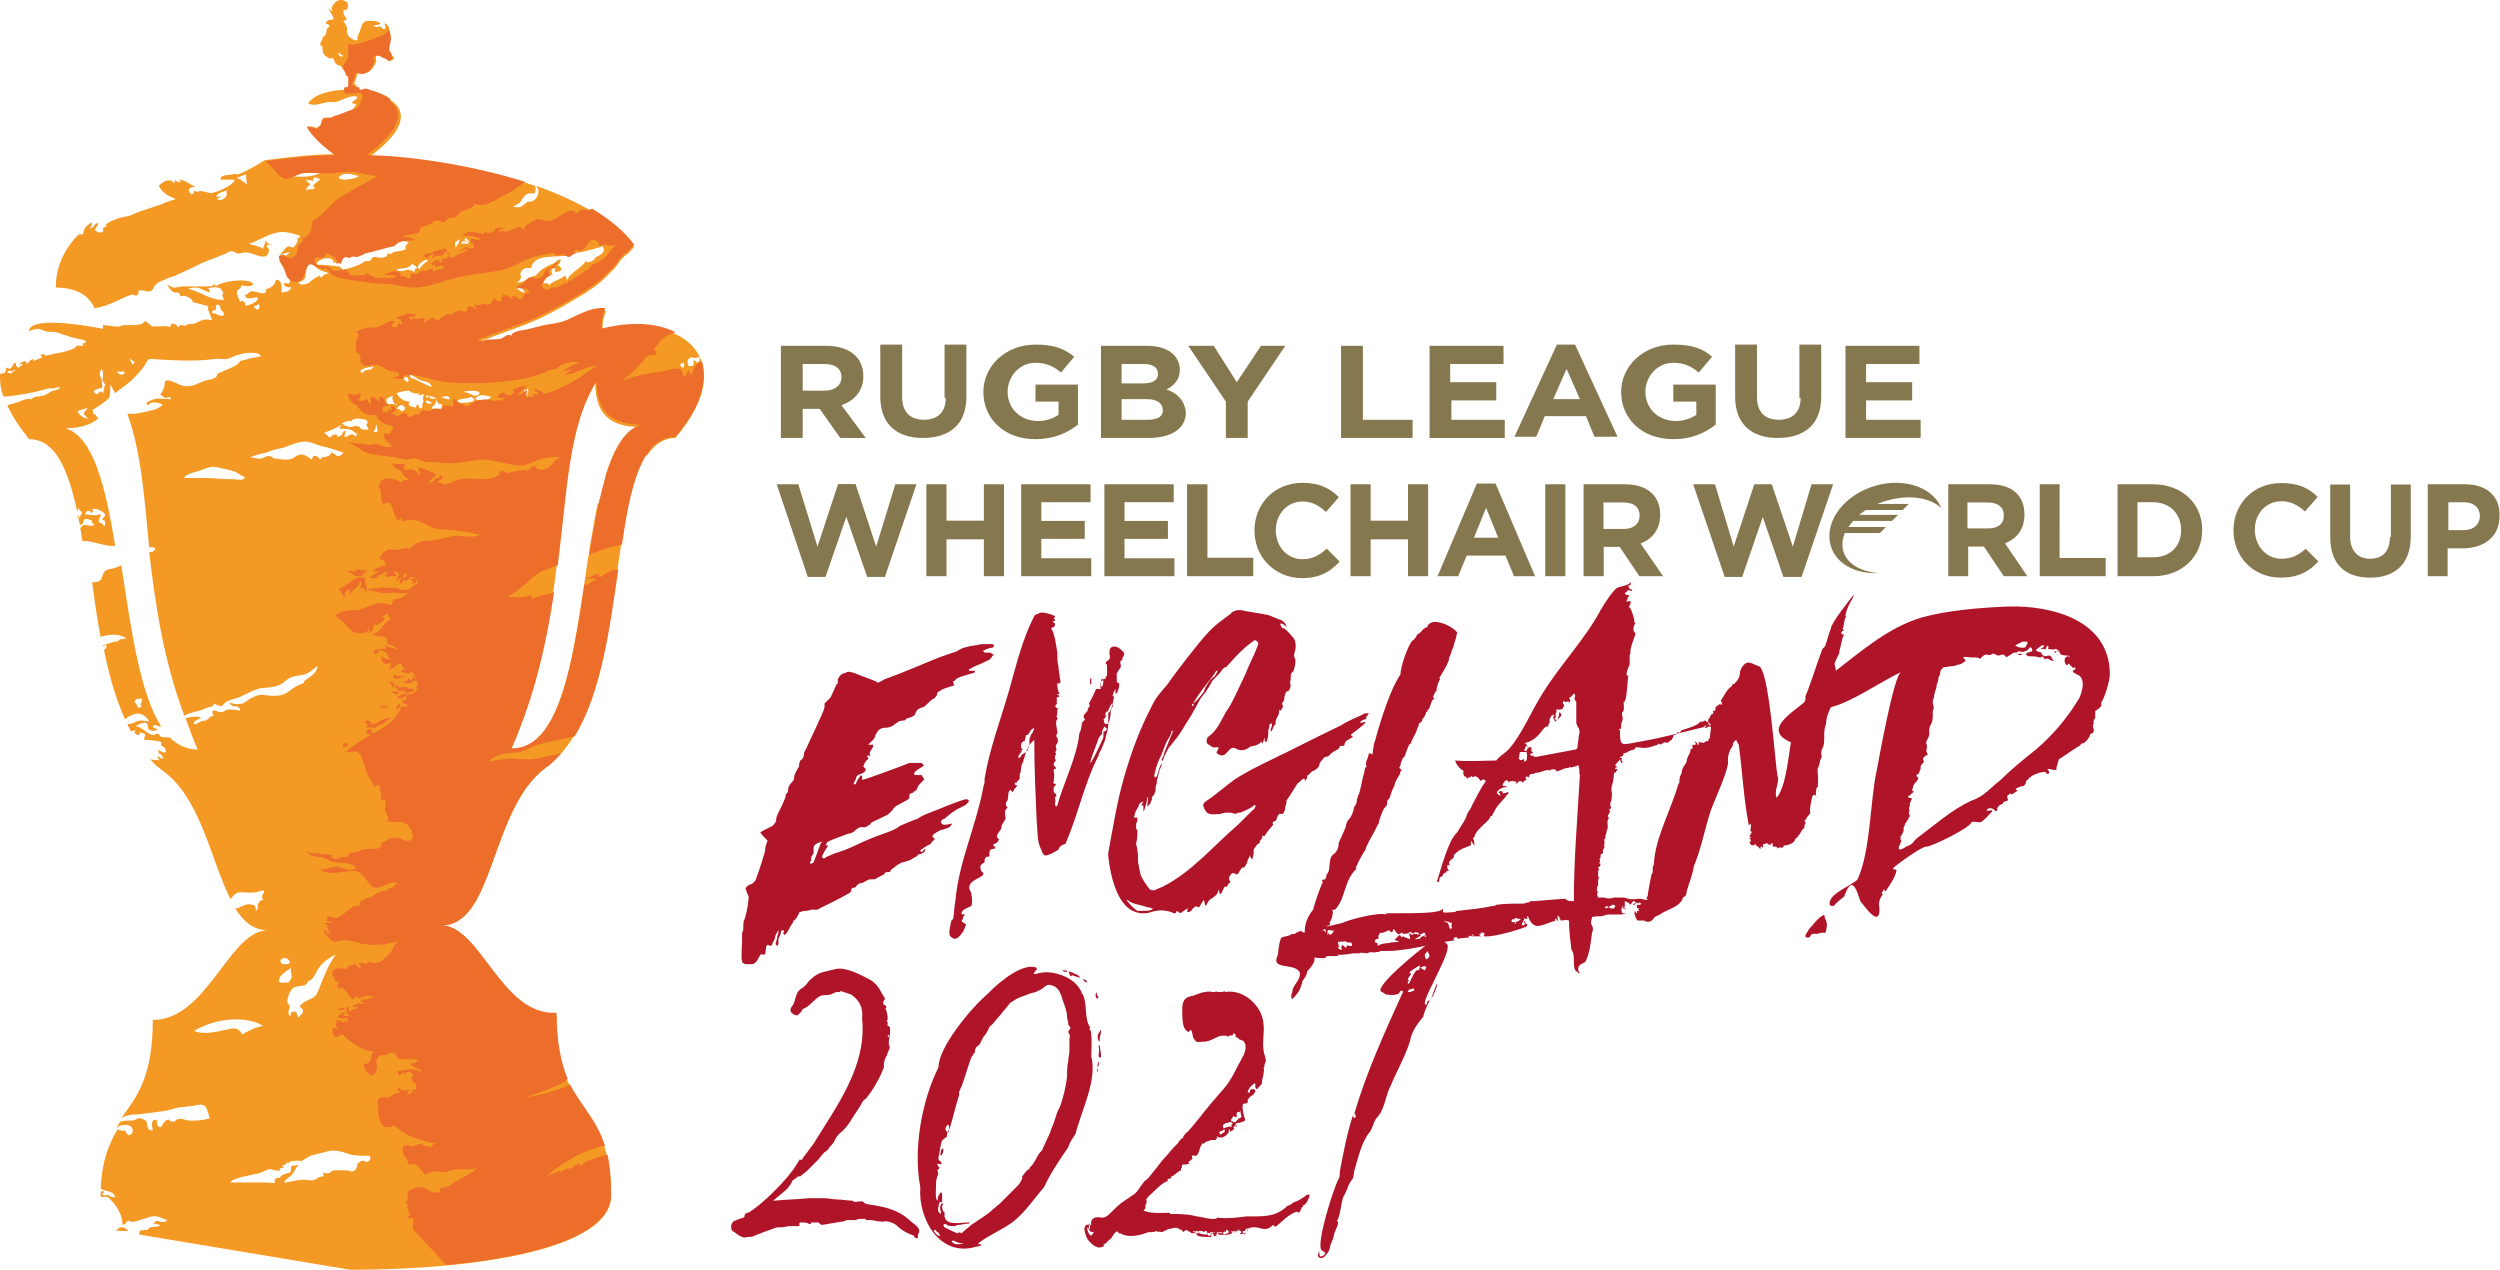 <?xml version="1.0" encoding="utf-8"?>
<!-- Generator: Adobe Illustrator 23.0.4, SVG Export Plug-In . SVG Version: 6.00 Build 0)  -->
<!DOCTYPE svg PUBLIC "-//W3C//DTD SVG 1.1//EN" "http://www.w3.org/Graphics/SVG/1.1/DTD/svg11.dtd">
<svg version="1.1" id="Layer_1" xmlns:x="http://ns.adobe.com/Extensibility/1.0/" xmlns:i="http://ns.adobe.com/AdobeIllustrator/10.0/" xmlns:graph="http://ns.adobe.com/Graphs/1.0/"
	 xmlns="http://www.w3.org/2000/svg" xmlns:xlink="http://www.w3.org/1999/xlink" x="0px" y="0px" viewBox="0 0 1030.9 523.6"
	 style="enable-background:new 0 0 1030.9 523.6;" xml:space="preserve">
<style type="text/css">
	.st0{fill:#85784E;}
	.st1{fill:#AF1429;}
	.st2{fill:#F49924;}
	.st3{fill:#ED6D2A;}
</style>
<g>
	<path class="st0" d="M356,155.1L356,155.1c0-8-6-12.5-15.5-12.5H322v38h9v-12h7l8.5,12H357l-10-13.5
		C352.5,165.1,356,161.1,356,155.1z M347,155.6c0,3-2.5,5.5-7,5.5h-9v-11h9C344.5,150.1,347,152.1,347,155.6L347,155.6z M390,164.1
		c0,6-3.5,9-9,9s-9-3-9-9.5v-21.5h-9v21.5c0,11,6.5,17,17.5,17s18-5.5,18-17v-21.5h-9v22C389.5,164.1,390,164.1,390,164.1z
		 M427.5,165.6h9v5.5c-2.5,1.5-5,2.5-8.5,2.5c-7,0-12.5-5-12.5-12l0,0c0-6.5,5-12,11.5-12c4.5,0,7.5,1.5,10.5,4l5.5-6.5
		c-4.5-3.5-8.5-5-16-5c-12.5,0-21.5,9-21.5,19.5l0,0c0,11,8.5,19.5,21.5,19.5c7.5,0,13-2.5,17.5-6v-16.5H427v7
		C427,165.6,427.5,165.6,427.5,165.6z M481,160.6c3-1.5,5.5-4,5.5-8l0,0c0-6-5-10-13.5-10h-19v38h19.5c9,0,15.5-3.5,15.5-10.5l0,0
		C488.5,165.1,485.5,162.1,481,160.6z M462.5,150.1h9c4,0,6,1.5,6,4l0,0c0,3-2.5,4-6.5,4h-8.5V150.1z M479.5,169.1c0,3-2.5,4-6.5,4
		h-10.5v-8.5H473C477.5,164.6,479.5,166.6,479.5,169.1L479.5,169.1z M510,157.6l-9.5-15H490l15.5,23v15h9v-15l15.5-23h-10L510,157.6
		z M562,142.6h-9v38h29.5v-7.5H562V142.6z M598,165.1h19v-7.5h-19v-7.5h22v-7.5h-30.5v38h31v-7.5h-22v-8
		C598.5,165.1,598,165.1,598,165.1z M642,142.1l-17.5,38h9l3.5-8.5h17l3.5,8.5h9.5l-17.5-38C649.5,142.1,642,142.1,642,142.1z
		 M640.5,164.6l5.5-12.5l5.5,12.5H640.5z M690.5,165.6h9v5.5c-2.5,1.5-5,2.5-8.5,2.5c-7,0-12.5-5-12.5-12l0,0c0-6.5,5-12,11.5-12
		c4.5,0,7.5,1.5,10.5,4l5.5-6.5c-4-3.5-8.5-5-16-5c-12.5,0-21.5,9-21.5,19.5l0,0c0,11,8.5,19.5,21.5,19.5c7.5,0,13-2.5,17.5-6v-16.5
		H690v7C690,165.6,690.5,165.6,690.5,165.6z M742.5,164.1c0,6-3.5,9-9,9s-9-3-9-9.5v-21.5h-9v21.5c0,11,6.5,17,17.5,17s18-5.5,18-17
		v-21.5h-9v22C742,164.1,742.5,164.1,742.5,164.1z M769.5,173.1v-8h19v-7.5h-19v-7.5h22v-7.5H761v38h31v-7.5H769.5z"/>
	<g>
		<path class="st0" d="M773.7,200.2c-12.7,3.5-21.2,14.2-19,23.9c1.7,8,10,12.7,20,12.2c-7.5-0.5-13.5-4-14.7-9.5
			c-0.5-2.2-0.2-4.7,0.7-7h14.5l2.5-2.5h-15.5c0.5-0.7,1.2-1.5,2-2.5h16l2.5-2.5h-16c0.7-0.7,1.7-1.2,2.7-2h15.2l2.5-2.5h-13
			c1.5-0.5,3-1.2,4.5-1.5c9-2.5,17.5-1,21.9,3.2C797.2,201.2,785.7,196.9,773.7,200.2z M747,199.7l-7.7,25.7l-8.7-25.7h-7.2
			l-8.5,25.7l-7.7-25.7h-9l13,38.2h7.2l8.5-24.7l8.5,24.7h7.5l13-38.2H747z M834.8,212.2L834.8,212.2c0-8-5.2-12.5-14.2-12.5h-17.2
			v37.9h8.2v-12.2h6.5l8.2,12.2h9.7l-9.2-13.5C831.6,222.1,834.8,218.4,834.8,212.2z M826.3,212.7c0,3.2-2.2,5.2-6.5,5.2h-8.5v-10.7
			h8.2C823.8,207.2,826.3,208.9,826.3,212.7L826.3,212.7z M849.3,199.7h-8.2v37.9h27.2v-7.5h-19V199.7z M887.9,199.7h-14.7v37.9
			h14.7c12,0,20.2-8.2,20.2-19l0,0C908.2,207.9,899.9,199.7,887.9,199.7z M899.4,218.6c0,6.7-4.5,11.2-11.5,11.2h-6.5v-22.7h6.5
			C894.9,207.2,899.4,211.9,899.4,218.6L899.4,218.6z M940.8,230.4c-6.5,0-11-5.5-11-12l0,0c0-6.5,4.5-11.7,11-11.7
			c3.7,0,6.7,1.5,9.7,4.2l5.2-6c-3.5-3.5-7.7-5.7-15-5.7c-11.7,0-19.7,8.7-19.7,19.5l0,0c0,11,8.2,19.5,19.5,19.5
			c7.2,0,11.7-2.5,15.5-6.7l-5.2-5.2C947.8,228.9,945.1,230.4,940.8,230.4z M985.5,221.4c0,6-3,9-8.2,9c-5,0-8.2-3.2-8.2-9.2v-21.4
			h-8.2v21.7c0,11.2,6.2,16.7,16.5,16.7c10.2,0,16.7-5.7,16.7-17v-21.4h-8.2v21.7H985.5z M1016.6,199.7h-15.5v37.9h8.2v-11.5h6.2
			c8.5,0,15.2-4.5,15.2-13.2l0,0C1031.1,204.9,1025.6,199.7,1016.6,199.7z M1022.6,212.9c0,3.2-2.5,5.7-6.5,5.7h-6.5v-11.5h6.5
			C1020.1,207.2,1022.6,209.2,1022.6,212.9L1022.6,212.9z"/>
		<g>
			<path class="st0" d="M320.3,199.7h8.9l7.9,25.7l8.5-25.8h7.2l8.5,25.8l7.9-25.7h8.7l-13,38.2h-7.3l-8.6-24.8l-8.6,24.8h-7.3
				L320.3,199.7z"/>
			<path class="st0" d="M382,199.7h8.3v15h15.4v-15h8.3v37.9h-8.3v-15.2h-15.4v15.2H382V199.7z"/>
			<path class="st0" d="M421.1,199.7h28.6v7.4h-20.3v7.7h17.9v7.4h-17.9v8H450v7.4h-28.9V199.7z"/>
			<path class="st0" d="M455.4,199.7H484v7.4h-20.3v7.7h17.9v7.4h-17.9v8h20.6v7.4h-28.9V199.7z"/>
			<path class="st0" d="M489.6,199.7h8.3V230h18.9v7.6h-27.3V199.7z"/>
			<path class="st0" d="M517.3,218.8v-0.1c0-10.8,8.1-19.6,19.8-19.6c7.2,0,11.4,2.4,15,5.9l-5.3,6.1c-2.9-2.7-5.9-4.3-9.7-4.3
				c-6.4,0-11,5.3-11,11.8v0.1c0,6.5,4.5,11.9,11,11.9c4.3,0,7-1.7,10-4.4l5.3,5.4c-3.9,4.2-8.2,6.8-15.6,6.8
				C525.6,238.3,517.3,229.7,517.3,218.8z"/>
			<path class="st0" d="M556.9,199.7h8.3v15h15.4v-15h8.3v37.9h-8.3v-15.2h-15.4v15.2h-8.3V199.7z"/>
			<path class="st0" d="M609,199.4h7.7l16.3,38.2h-8.7l-3.5-8.5h-16l-3.5,8.5h-8.5L609,199.4z M617.8,221.7l-5-12.3l-5,12.3H617.8z"
				/>
			<path class="st0" d="M637.2,199.7h8.3v37.9h-8.3V199.7z"/>
			<path class="st0" d="M652.9,199.7h17.3c4.8,0,8.6,1.4,11.1,3.8c2.1,2.1,3.3,5.1,3.3,8.7v0.1c0,6.1-3.3,10-8.1,11.8l9.3,13.5H676
				l-8.1-12.1h-0.1h-6.5v12.1h-8.3V199.7z M669.7,218.1c4.1,0,6.4-2.2,6.4-5.4v-0.1c0-3.6-2.5-5.4-6.6-5.4h-8.3v10.9H669.7z"/>
		</g>
	</g>
</g>
<g>
	<path class="st1" d="M450,279.6L450,279.6c-0.5,0-0.5,0.5-0.5,1s0,1,0,1.5h0.5C450,281.1,450,280.1,450,279.6z M457,351.6v1.5
		c1,8.5,4,24,15,23.5c2,0,3.5-1,5-1c1.5-0.5,5.5,0,7,1c0.5,0,1,0,1-0.5s0.5-0.5,1,0s1,0.5,1.5,0s2-1.5,2.5-1.5c0,0-0.5,0.5-0.5,1
		c0,0,0,0.5,0.5,0.5s1.5-0.5,1.5-1c0.5-0.5,1.5-2,2.5-1h0.5c0.5-1,1-1.5,1.5-2.5l0.5-0.5c0,0.5,0.5,2,0.5,2.5l0.5-0.5
		c0.5-1,1-2,2-2.5c1.5-1,3-2,3-4l0.5,2h0.5c0.5-1,1.5-3,1.5-3c1.5,0.5,1-1,2-1.5c0.5-0.5,0.5-1,0-1c-0.5-1,0-2,1-3c0.5,0,0.5,0,1,0
		c2,1.5,1.5-1,3.5-2.5l0,0c0.5,0.5,0.5,0,1-0.5c0.5-1,1-1.5,1-2.5c0.5-1,1-1.5,1-2.5c0,0.5,0,1,0,1s1,2,1,1c0.5-2,0.5-2.5,0.5-2.5
		c-0.5-1.5,1-2.5,1.5-3.5l0,0c0.5,0,1-0.5,1-1s1-1.5,1-1.5s0-0.5,0-1c0,0,1,0.5,1,0c0.5-1,3.5-4.5,3.5-4.5c-0.5-1,0-1.5,1-1.5
		c0-0.5,0.5-0.5,0.5-1s0.5-1.5,1-2h1.5c0.5-0.5,0.5-1,1-2l0,0c-0.5,0,0.5-2,0.5-2.5s0-0.5,0-1c1.5-2,4.5-7,4.5-7
		c1-0.5,1.5-1.5,2.5-2h0.5c0,0.5,0,0.5,0,1c0.5-0.5,1-1,1-1.5s0-1,0.5-1c0.5-0.5,1-1,1.5-1.5c0.5,0,3-1.5,3-2.5s1-2,1.5-2.5
		c0.5-1.5,2-0.5,3-2c1-1,2-1.5,3-2c0.5-0.5,1-0.5,1-1.5l0,0c0,0,0,0,0.5,0c1,0,1.5,0,1.5-1c0-0.5,0.5-0.5,0.5-1c1-0.5,1.5-1,2.5-1.5
		c0.5,0,0.5-0.5,0-0.5c-0.5-0.5-0.5-1,0-1c2-1.5,4-3,5.5-4.5v-0.5c0,0-1.5,0.5-2,0.5l0,0c0-0.5,0-0.5,0-0.5c0.5-0.5,1.5-1,2-1
		s0.5-0.5,0.5-0.5c-0.5-0.5-0.5-0.5-0.5-0.5h0.5c0.5-0.5,0.5-1,1-1.5H564c-0.5,0-1.5,0-2,0.5c-3,1.5-6,2.5-9,4.5
		c-10.5,5-21,10.5-31.5,15.5c-3,1.5-6,3-8.5,4.5c-3,1.5-5.5,3.5-8,5.5s-5,4-8,6c-1,1-1,1.5-0.5,2.5c0,0.5,0.5,1,0.5,1
		c1,2.5,4.5,1.5,6.5,1.5c1-0.5,2-0.5,3.5-0.5s2.5,1,3.5,0l0,0c0.5,0,0.5,0,1,0c2-1,4-1.5,5.5-3h1c0,0-0.5,0.5-0.5,1
		c-0.5,0.5-0.5,1-1,1c-2,2-4,4-6,6c-10,8.5-19,19.5-31,25.5c-1,0.5-2.5,1-3.5,1.5c-1,0-1.5,0-2-0.5c-1-1.5-2-2.5-3-4.5
		c-1-1.5-1-3.5-1.5-5.5s0-4-0.5-6c0-1-0.5-2-0.5-3c0.5-1.5,0.5-3,0.5-5c0-0.5,0-1-0.5-0.5c0,0,0-2,0-2.5c0.5-0.5,0.5-1.5,0.5-2
		s0-0.5,0-0.5c-0.5,0-1.5,0-1.5,0c0.5-1,0.5-2,1-3c0.5-0.5,0.5-1,1-1.5c0-1,1-2,2-2c0,0.5-0.5,0.5-0.5,0.5c0,0.5,0,0.5-0.5,1h0.5
		c0.5,0,0.5,0,0.5,0.5v2c0,0,0.5-0.5,0.5-1c0.5-1.5,1-3,1-4.5l0.5-0.5l-0.5,4.5c0-0.5,0.5-1,0.5-1c1-0.5,1-1.5,1.5-2.5
		c0-0.5,0-0.5,0-1c1-0.5,1-1.5,1.5-2.5c0-1,0-2,0.5-3c0-0.5,0-1,0-1c0.5-2,1-4.5,2-6.5c0-0.5,0-0.5,0-1l0,0c0,0,0,0.5-0.5,1
		c-0.5,1.5-1,3-1.5,4.5l0,0c0,0,0,0-0.5,0.5c-0.5,0-0.5-0.5-0.5-1c0.5-2.5,1-4,2-6.5c1.5-2.5,2-5.5,3.5-8c0.5-1,1.5-2,1.5-3.5
		l0.5-0.5c0,0.5,0,0.5,0,1c-1,2-3,7.5-3.5,8.5c0,1-0.5,1.5-1,2.5v0.5h0.5c0.5-1.5,1-2.5,1.5-3.5s1-2,2-3c0.5-0.5,1-1.5,2-2.5
		c2-2.5,3.5-5.5,5.5-8.5c1-1.5,4-7,4.5-8c0.5-0.5,1-1.5,2-2.5c1-1.5,2-3,3-5l0,0c0.5-0.5,1-1,1.5-1.5c1-1,2-2,2.5-3
		c0.5-0.5,1-1,1.5-1c0,0,0.5,0,0.5-0.5c0.5-0.5,1-1,1-1c3-3.5,6-6.5,9.5-9c1-1,1.5-0.5,2,0s0.5,1,0,2c-1.5,4-3.5,7.5-5,11.5
		c-1.5,3-3,6.5-4.5,9.5c-1,2-2,4-3.5,6c-2,3.5-3.5,7.5-7,10c-1,0.5-1.5,3,0,3.5c1,0.5,1.5,1.5,3,1c0.5,0,0.5,0,1,0
		c0,0.5-0.5,1.5-0.5,1.5c-0.5,0.5-0.5,1,0.5,1.5c3.5,2,4-4,7-2.5c1.5,1,3.5,1,5,0c0,0,0.5,0,0.5-0.5c1-0.5,2.5-0.5,3.5-1
		c0,0,0.5-0.5,1-0.5c0.5-1,0.5-1,1,0c0.5-0.5,0.5-1.5,1-2.5c0,0.5,0,0.5,0,1s0,0.5,0.5,1c0,0,0.5-0.5,0.5-1l0,0c0.5-1,0.5-2.5,0.5-4
		c0.5-1,0.5-2,0.5-2.5c0,0,0.5,0,1-0.5v0.5c0,0.5,0,1-0.5,2v1c0,0,0.5,0,0.5-0.5c0.5-0.5,0.5-1.5,1-2l0.5-0.5c0-1,0-1.5,0.5-2.5
		s1-1.5,1-3v-0.5c0.5,0.5,0.5,0.5,1,0c0-0.5,0.5-1,0.5-1c0-0.5,0-1,0-1c-0.5,0-0.5-0.5,0-1c0-0.5,0.5-0.5,0.5-1s0.5-4,1.5-3.5l0,0
		c1-0.5,1.5-2.5,1-3.5v-0.5c0.5-1,0-2.5,0.5-3.5l0.5-0.5c0.5-0.5,0.5-0.5,0.5-1c0.5-1,1-4,0.5-4.5c-0.5-1-0.5-2,0-3
		c0.5-2,0.5-4.5-1-6c-1-1-2-2.5-3.5-3.5c-1,0-1-0.5-1.5-1.5v-0.5h0.5c1,0.5,2,1,2,2v0.5l0,0c0-1.5,0-2-1-3c-0.5-0.5-1-1-1.5-1
		c-1.5-0.5-3.5-1.5-5-2c-2-0.5-9.5-1.5-11-2h-2c-1,0.5-2,0.5-2.5,1.5c-3.5,2.5-7,5-10,8.5c-2.5,2.5-13,16-16,20.5
		c-2.5,3-5,5.5-6.5,9c-5,9.5-8.5,19-11.5,29.5S459,341.1,457,351.6z M492,290.1c2.5-4.5,6-8.5,9-12.5v-0.5c0,0,0.5,0,0.5-0.5h0.5
		v0.5c-0.5,0.5-0.5,1-1,1.5c0,0,0,0.5-0.5,0.5c-2,1.5-2.5,3-3.5,4.5c0,0.5-0.5,1-0.5,1.5C495,287.1,493.5,289.1,492,290.1
		c0.5,0.5,0,0.5,0,1h-0.5l0,0C491.5,290.6,491.5,290.6,492,290.1z M464.5,371.1L464.5,371.1c1,0,1,0.5,1,0.5c2.5,1.5,5,1.5,7.5,2.5
		c0.5,0,1,0,2,0.5h0.5l-0.5,0.5c-1,0.5-2.5,0.5-3.5,0.5s-1.5,0-2.5,0C467.5,374.6,466,373.1,464.5,371.1L464.5,371.1z M432,352.6
		c1.5-0.5,2.5-1,4-2c0,0,0.5,0,0.5-0.5c0.5-1,1-1.5,2.5-2c0.5,0,0.5-0.5,0.5-0.5c5-11.5,7.5-24,13-35c0-0.5,0.5-0.5,0.5-1
		c0-1,1-2,1.5-3.5s1.5-3,1.5-4.5c0.5-1.5,1-3.5,1-5c0.5-1.5,1-3,1-5c0-0.5,0.5-2,1-2.5v-0.5c-0.5-0.5-0.5-1,0-1v-0.5
		c0.5-1.5,0.5-2-0.5-2.5h0.5c0-1,0.5-1.5,1-2.5v2c0.5,0,1-1,1-1.5c0.5-1,0.5-1.5,0.5-2.5v-0.5c-0.5,0-0.5,0-1,0c0.5,0.5,0-1,0-1
		v-0.5c0-1,0-1.5,0-2.5c0.5-0.5,0.5-1,1-1.5s1-1.5,0.5-2.5c0-1.5,0-1,1-1.5l-0.5-0.5c0,0,0.5,0,0.5-0.5c0.5-1,1-1.5,0-2.5
		s-2-2-3.5-2H459c-1.5,0.5-1.5,1.5-1.5,3c0.5,1.5,0,2.5-1,3c-0.5,0.5-1,1,0,1.5c0,1,0,2,0,2.5s0,1,0,2l-0.5,0.5c0,1-0.5,1-1.5,1
		c-0.5,0-0.5,0-0.5,0.5c0,1-0.5,2.5,0,3.5h-2c0,0-2.5,5.5-3,6c1,1.5-0.5,1.5-0.5,2.5c0,0.5,0,1-1,1h0.5c-0.5,1-1.5,1-1,2.5
		c0.5,0.5,0.5,1,0,1c-0.5,0.5-1,1-1,2s-0.5,2.5-1,3.5c0,0,0,0,0,0.5c-1,9-6.5,20-9,29l-0.5,0.5c-0.5-0.5-0.5-1-0.5-1.5
		c0.5-0.5,0-2,0-2.5c0.5,0,1-0.5,0.5-0.5c0-0.5,0-1,0-1s-0.5,0.5-0.5,0l-0.5-0.5c0-0.5,0-1,0-1.5v-0.5c0.5-0.5,1-1,1-1
		c-0.5-0.5-1-0.5-1.5-1h0.5c0-1.5,0.5-3,0-4.5c0-0.5,0-1,0.5-1c0,0,0.5,0,0.5-0.5c-0.5-0.5-0.5-0.5-1-1c0-0.5,0-1,0.5-1.5s0.5-1,0-1
		v-1c0-0.5,0.5-1,0.5-1.5c-0.5,0-0.5-0.5,0-1c0.5-1-0.5-1.5,0-2.5c1-1,1-2.5,0-3.5c0-0.5,0.5-1,0.5-1.5c0-1.5-0.5-2.5-0.5-4
		c0-0.5,0-1,0.5-1.5v-1h-0.5c0.5-0.5,0.5-1.5,0.5-2s0-1,0-1l0.5-0.5c-0.5,0-1,0-1-0.5c-0.5,0-0.5-0.5,0-1s0.5-1,0-1.5l0,0h0.5
		c-0.5-1-0.5-1.5,1-2c-0.5-0.5-0.5-0.5-1-0.5c0-0.5,0.5-0.5,1-0.5c-1-1.5-1-3-1-4.5c1.5,1,1.5-1,1-2c0-1.5-0.5-3-0.5-4.5
		c-0.5-2-0.5-4-0.5-6c-0.5-3-1-7.5-2.5-10l0,0c0,0,0.5-0.5,1-0.5c0,0,0,0,0.5-0.5c0-0.5,0-1,0-1l-1-1c0.5,0,0.5,0,1,0v-0.5
		c-0.5-0.5-0.5-1,0-1l0,0c0,0,0,0,0-0.5c-1.5-1-3-1-4.5-1.5H429c-0.5,0.5-1.5,0.5-2,1c-0.5,0-0.5,0.5-0.5,0.5
		c-5,9.5-7.5,20.5-10.5,31c-3.5,12-8,24-10,36c0,0.5,0,1,0,1.5s-0.5,1.5-0.5,2c-3,16-10,30.5-11.5,46.5c-0.5,2.5-0.5,5.5-1,8
		c-1,0-1,2.5-1.5,4.5c0,0.5,0,1,0,1.5c0,0,0.5,0.5,0,0.5c1.5,2,3,2,4.5,0c1-1,1.5-2,2-3.5c0.5-0.5,0.5-1-0.5-1.5
		c-0.5-0.5-1.5-0.5-0.5-1.5c0-1,0.5-1.5,1-2c-1,0-1.5,0-1.5-0.5c0-1,1.5-2,3-2.5c0,0,0.5,0,0.5-0.5c1,1,1-3,0.5-5v-0.5
		c-4-6,8.5-6,4-9v-0.5c-0.5-1-0.5-2,1.5-3c0,0,0,0,0-0.5c0,0,0,0,0-0.5s0.5-1,1-1.5c0,0.5,1,0,1,0c0-0.5,0-0.5,0-1c0-1,0-1.5,1-2
		c0.5,0,1,0,1.5-0.5l0,0c0,0-1-1-1-1.5l0,0c0.5,0,1.5-0.5,2-1c0-0.5,0.5-0.5,0.5-1l0,0l0,0c-2.5-1.5,1-3.5,1-5
		c-0.5-1,2.5-3.5,1.5-4.5c0-1.5-0.5-2.5,1-3.5c-0.5-0.5-1-1.5-0.5-2.5c1-0.5,0.5-3,1-4c0-0.5,0.5-0.5,0.5-1c0.5,0.5,0.5,0.5,1,1
		l0.5-0.5c0-0.5,0.5-1,1-1.5s0.5-1-0.5-1c0-0.5,0-0.5,0-1c0.5,0.5,1,0,1-0.5H419h0.5c1-0.5,1-1,1-2c0,0,0-0.5,0-1
		c0.5-0.5,0.5-1.5,0.5-2c0-1,0.5-2.5,1-3c0,0,0,0,0-0.5s0.5-1,0.5-1.5c0.5-2.5,2-5.5,4-7c0,11.5,0.5,22.5,1,34c0.5,4,0,8,2,11.5
		C430,352.6,431,353.1,432,352.6z M455,296.6c0.5-0.5,1-0.5,1-1.5c-0.5-1,0-1.5,1-2c0-0.5,1.5-3.5,2-3.5c0,0.5-1,3.5-1.5,4
		c-0.5,0-0.5,0.5-0.5,1c0,1,0,2,0,3.5c0,0,0,0,0,0.5c-0.5-0.5-0.5,0-1,0c0,0-0.5,0-0.5-0.5c0,0,0,0-0.5-0.5
		C455.5,297.6,455.5,297.1,455,296.6z M454,281.6c0-0.5,0-1,0.5-1h0.5c0,0.5,0,1.5-0.5,2.5H454C454,282.6,454,282.1,454,281.6z
		 M453,304.6L453,304.6C453,304.6,453,304.1,453,304.6C453,304.1,453,304.1,453,304.6c0-0.5,0.5-0.5,0.5-1l0,0l0,0
		c0.5-0.5,0.5-0.5,1-1c-0.5-0.5,0.5-2.5,1-3c0.5,0.5,0.5,0.5,1,1c-0.5,0.5-0.5,1-1,1s-0.5,0-0.5,0.5s0,1.5,0,2
		C454.5,305.6,444.5,326.6,453,304.6z M425,303.1v0.5c-0.5,0.5-0.5,1.5-0.5,2.5s0,1.5-0.5,2.5h-0.5c0.5,0.5,0.5,1,0,1
		c-0.5,0.5-1,1-2,1.5l-0.5,0.5c0,0.5-0.5,1-1,1c0-0.5,0-0.5,0-1c0.5-0.5,1-1.5,1.5-2c-0.5,0-0.5,0-1,0c0.5,0,1-0.5,1.5-0.5
		c-0.5,0-1-0.5-1-1.5s0.5-2,1.5-2l0.5-2c0-0.5,0-0.5,0.5-0.5s0.5-0.5,1-1c0.5-1,1-1.5,2-2C426,302.1,425.5,302.6,425,303.1z
		 M389.5,340.1c-0.5,0-1,0-1.5-1c0-0.5,0-0.5,0.5-1s1-0.5,1-0.5c1-1,2-1.5,3-2.5c1-0.5,2-1.5,3.5-2c0.5-0.5,1-0.5,2-1
		c0.5-0.5,1-1,1.5-1.5c0-1-0.5-1-1.5-1c-0.5,0-8.5,3-9.5,3.5s-6.5,2.5-7.5,3s-2,1-2.5,1.5c-0.5,0-6.5,2.5-7.5,3c-1,1-2.5,1.5-3.5,2
		s-7,2.5-8,3s-2.5,1-3.5,1.5s-8.5,4-9.5,4c-1,0.5-1,0.5-1.5,0.5c-1,0.5-4,1.5-4.5,2s-1,0.5-1.5,0c0-1,0.5-1.5,1-2.5s1-1.5,1.5-2.5
		c-0.5,0-0.5,0-0.5,0h-0.5c0.5-1,0.5-1.5,1-1.5c0.5-0.5,8.5-3.5,9-3.5s1.5-0.5,2-1c1-1,2-1.5,2.5-1.5c1,0,1.5,0,2,0
		c0.5-0.5,1-0.5,1.5-1c0.5,0,0.5-0.5,0.5-0.5l0.5-0.5c1-0.5,6.5-3,7-3.5s1-1,1.5-1.5c0.5-1,1.5-2,3-2.5c0.5-0.5,3-1.5,3.5-2l0.5-0.5
		c0-0.5,0-1,0-1.5c0.5-0.5,0.5-0.5,1-0.5s1-1,1.5-1l0.5-0.5c0.5-1,0.5-1.5,1-2s1-1,1.5-1.5s0.5-0.5,0.5-0.5s0,0,0-0.5
		c-0.5-0.5-0.5-1-1-1.5c-0.5,0-1,0-1,0c-0.5,0-0.5,0-1,0c-1,0-1,0-1-0.5s0-0.5,0.5-1c1-1,2.5-1.5,3.5-2.5c-0.5-0.5-1-1-1-1
		c-0.5,0-0.5,0-1,0s-0.5,0-1,0s-1.5,0-3,0c-1,0.5-18.5,7-19.5,7l0,0c0-0.5,0-0.5,0-1s0-0.5-0.5-1c-0.5,0.5-0.5,1-1,1.5
		s-0.5,0.5-0.5,1c0,0-0.5,0.5-0.5,1c-0.5,0.5-1,0.5-1,0s0.5-0.5,0.5-1s0.5-0.5,0.5-1c0-1,0.5-1.5,2-2c0.5,0,1-0.5,1-0.5
		c0.5,0,0.5-0.5,1-1v-0.5c-0.5-0.5-1-1-1-1c0.5-1.5,1-2.5,2-3v-0.5c0-0.5,0-0.5-0.5-0.5v-0.5c0.5,0,1,0,1.5,0c-0.5-0.5-0.5-1.5,0-2
		s0.5-1,1-1.5v-0.5c0,0,0,0,0-0.5h-2c1-1,1.5-1.5,2-2s1-1.5,1-2c1-2,2-3,4-3c1.5,0,3-0.5,4-1.5c0.5-0.5,1-0.5,1.5-1s2.5-0.5,2.5-0.5
		c0.5-0.5,1-1,1.5-1s1-0.5,1.5-0.5c1-0.5,1.5-1,1.5-1.5c0.5-1.5,1.5-2,3-2.5c0.5,0,1-0.5,1.5-1s2.5-2.5,3-2.5s0.5-0.5,1-1
		s0.5-1,0.5-1.5c0.5-0.5,1-0.5,1.5-1s4-1.5,5.5-2l-0.5-1.5c1-0.5,1.5-1.5,2-1.5c0.5-0.5,4.5-1.5,6-2c0.5,0,0.5,0,1-0.5v-0.5l0,0h-2
		c-0.5,0-0.5,0-0.5-0.5c1-0.5,2.5-1.5,4-2s3-1.5,4.5-2c0.5-0.5,0.5-1,1-1c0-0.5,0.5-1,1-1c-1-0.5-1.5-1-2-1h-2
		c-0.5-0.5-0.5-0.5-0.5-0.5c0-0.5,0-0.5,0.5-0.5c0.5-0.5,2.5-1,3-1s0.5-0.5,1-0.5c0-0.5-0.5-0.5-0.5-1c-0.5,0-1,0-1.5,0
		c-1,0-2,0-3,0s-2,0.5-3,0.5c-3,0.5-5.5,1-7.5,2.5c0,0-7.5,2.5-8.5,3s-17,7-18.5,7.5s-3,1-4.5,2c-1,0.5-1.5,0.5-1.5,0
		c-1-0.5-8-3-9-3.5c-1.5-0.5-3-1-4,0H348c-1.5,0.5-2,1.5-2.5,2.5c0,0.5,0,0.5,0,1s0,1-0.5,1c-0.5,1-2.5,5.5-2.5,5.5
		c-0.5,0.5-1,1-1.5,1.5s-1,1-1,1v1.5c0,1.5-7,15.5-7.5,17c-0.5,1-1,1.5-1,2.5s-0.5,2-1.5,2.5l-0.5,1.5c0,0.5,0,1,0,1
		c-0.5,0.5-2,3.5-2,4c0,1,0,1.5-1,2.5s-1.5,2-1.5,3c0,0.5,0,1-0.5,1.5s-0.5,0.5-0.5,1c0,1-2.5,6-3,7s-1,2-1,3.5c-0.5,1-1,1.5-1.5,2
		c-1,0.5-3,1.5-4,2c0,0-0.5,0.5-1,0.5c0.5,1,1,1.5,1.5,2s1,1,1.5,1.5c-0.5,1.5-1,2.5-1,4c0,1-3.5,11.5-4,12.5c-0.5,0.5-1,1-1.5,1.5
		c-1,0-1.5,0.5-2.5,1.5c0,0.5,0,0.5,0,0.5c0.5,1,0.5,2,1,2.5c0.5,1,0,2,0,3s-1,6-1.5,7s-0.5,2-0.5,3s0,2-0.5,2.5l0,0
		c0,1,0,2.5,0,3.5s-0.5,7.5,0,8c0,0.5,0,1,0.5,1c0.5,0.5,1,0.5,1,0.5h2.5c1,0,2-1,2.5-2c0-0.5,0.5-0.5,0.5-1c0,0,0.5-0.5,0.5-1
		c0.5,0,0.5,0,1,0s0.5,0,1,0l0.5-3.5l0.5-0.5l1.5,0.5c0.5-1,1-2,1.5-3c0-1,0.5-2,1.5-3.5c0,0.5,0,0.5,0,0.5v0.5c-0.5,1-0.5,2.5-1,4
		c-0.5,0.5,0,1,0.5,1.5c0.5-0.5,0.5-1,0.5-1.5s0-1,0-1.5c0.5-1,1-2,1-2.5c0-1,0.5-1,1-1c0.5,0.5,0.5,0.5,0,1c0,0.5,0,0.5,0.5,1
		l0.5-0.5l0.5-0.5c0.5-1,1.5-2.5,2-3.5c0.5-0.5,0.5-0.5,0.5-1s0.5-0.5,0.5-0.5c1-1,1.5-2,2-3c0-0.5,0-0.5,0.5-0.5
		c1-0.5,2-0.5,2.5-0.5c1,0,1.5-0.5,2.5-0.5c0.5,0,1,0,1.5,0s1,0,1.5-0.5c2-1,4-2,6-3s4-2,6.5-3.5c0.5-0.5,0.5-0.5,0.5-1
		c0,0,0-0.5,0.5-1c1,0,1,0,1.5-0.5c0.5-1,1.5-1.5,2.5-1.5c1-0.5,2-1,3-1.5c0,0,0.5,0,1,0s1,0,1,0c0.5,0,1-0.5,1-0.5c1-0.5,2-1,3-1.5
		c0.5-1,1-1,1.5-1s1,0,1.5-0.5H367c1-1,2-1.5,2.5-2s1.5-1,2.5-1.5c1,0,1.5-0.5,2-0.5s1-0.5,1.5-0.5c0.5-0.5,1-0.5,1.5-1
		c0.5,0,1-0.5,1.5-1s1-0.5,1.5-0.5c0.5-0.5,0.5-0.5,1-0.5c0,0,0.5-0.5,0.5-1.5c-0.5,0-0.5,0.5-0.5,0.5s-0.5,0-0.5,0.5
		c-0.5,0.5-1,0-1-0.5c0.5-0.5,1-0.5,1.5-1s1-0.5,1.5-1c1-0.5,1.5-0.5,1.5-1c0.5-0.5,0.5-1,1-1c0.5-0.5,0.5-1,0-1c0,0-0.5-0.5-0.5-1
		c0.5-0.5,0.5-0.5,1-1c0.5,0,0.5-0.5,1-0.5c0.5-0.5,1.5-1,2.5-1c1-0.5,1.5-0.5,2.5-1l0.5-0.5c0,0,0.5-0.5,0.5-1
		C390.5,340.1,390,340.1,389.5,340.1z M338.5,347.6l-3,8c0,0-0.5,0.5-1,0.5H334v-0.5c0.5-0.5,0.5-1,0.5-1.5s0-1,0.5-1.5
		s0.5-1,0.5-1.5s0-1,0-1.5c0-1,1-2,3.5-2.5C339,347.1,339,347.6,338.5,347.6z M870,278.1c0-22.5-24-28.5-42-28
		c-11.5,0.5-24.5,1.5-35.5,4.5c-13.5,4-24.5,13.5-35.5,22c0-1.5-0.5-2-0.5-3c0.5-1.5,1.5-3,2-4.5v-1c0.5-0.5,1-5.5,2-6.5
		c-0.5,0-1,0-1,0c0-0.5-0.5-0.5,0-1c0,0,0-0.5,0.5-0.5h0.5l-0.5-0.5c0,0-0.5-0.5,0-0.5c0,0,1-5.5,1-4.5l0,0c0.5,0,0.5-0.5,0-0.5
		v-0.5c0.5-2.5,1.5-4.5,3-7c0-0.5,0.5-1,0.5-1.5c0,0,0-0.5,0,0c-2,2.5-9.5,12-9.5,14c-1,2.5-1.5,5-2.5,7.5c-0.5,0.5-0.5,0.5-1,1
		c-2.5,6.5-4.5,13.5-7,19.5c0,1,0,2-0.5,2.5c-6,5-17,11.5-5.5,16.5c-1,5.5-2,18.5-6,23c0-0.5,0-0.5,0-0.5c-1-2.5,1.5-6.5,0.5-8.5
		c-1-4.5-3.5-45.5-8-45.5c-3-1-4.5-3-7,1c0,0.5-0.5,1-0.5,1.5c0,1.5-0.5,3-2,4.5c0,0,0,0,0,0.5v-0.5c0,0,0,0,0-0.5l0,0
		c0,0.5,0,1-1,1l-0.5,1c-1.5,0.5-3.5,4.5-4.5,6l0,0l0,0c0.5,0,0.5,0.5,0.5,1c0,0,0,0,0,0.5h-0.5v-0.5c-0.5,0.5-1,0.5-1.5,1
		s-1,1-0.5,1.5l-0.5,0.5c-0.5,0-1,0-0.5,0.5v0.5l-0.5,0.5h-0.5c0,0.5-0.5,1.5-1,2s0,0.5,0,1s1,1,1,1.5H705l0,0
		c0-0.5-0.5-0.5-0.5-0.5s0,0-0.5,0.5l0,0c-0.5,0-0.5,0-0.5,0.5c-8.5,2-17.5,4.5-26,6c-9,1.5-9.5,3-9.5-4.5l-0.5-0.5c0.5,0,1,0,1-0.5
		v-0.5c0-0.5,0-1,0-1c0-0.5,0.5-1,0.5-1.5c0.5-1-0.5-2.5,0-3.5c1,0,0.5-4,0.5-4c1.5,0,1.5-9.5,2-11c-2,0.5,0.5-4.5,0.5-4.5
		c0-0.5,0-1,0-1.5l0,0v-2c0,0,0-1,0.5-1.5c-1-0.5,2-7.5,2-8c-1.5-0.5-1-3.5,0-4c-0.5,0-0.5-0.5-0.5-0.5c0-1.5-1.5-6-2-6l0,0
		c-1-0.5,2.5-3.5-1.5-2.5c0.5-0.5,0.5-1.5,1-2c1-1-1-0.5-1-1c0,0-0.5,0-0.5-0.5c1-0.5,1.5-2,2-1l0,0l0,0c0,0,0.5,0,1,0v-0.5
		c-1,0-1.5-0.5-1.5-2l0,0c0,0,0.5,0,0.5,0.5c0.5-0.5,0.5-1,0.5-1.5l0,0c-2,2-5.5,1.5-6.5,3c-2.5,2.5-6,8.5-6,8.5
		c-6,11.5-17,23-24,34.5c-4.5,7-8.5,17-14,23c-2,2-3.5,2.5-5,4.5c-4,0-10.5,0.5-17,0c0.5,1.5,1.5,3,3,4c0.5,0,0.5,0.5,0.5,0.5
		c-0.5,0.5,0.5,3,1,2c0,0.5,0.5,1,0.5,1l0.5-0.5c0.5,0,1,0,1-0.5c0,0,0,0,0.5,0c0,0.5,0.5,0.5,1,0h0.5c1,0.5,1.5,1,2,2
		c1-1,1-0.5,2-0.5c0,0.5,0,0.5,0,1c-1,0.5-5.5,9.5-5.5,9.5c-0.5,1.5-1.5,2.5-2,3.5c-0.5,2.5-3,5.5-4,7.5l-0.5,0.5
		c-3.5,3.5-6.5,15.5-8,20c0.5,0,1,0,1,0c0-1,0-1.5,0.5-2c0.5,0,1-0.5,1-1c0.5-0.5,1-1,2-1c-0.5,0-0.5-0.5-1-0.5l0,0c0.5,0,1,0,1.5,0
		l0,0c-0.5-0.5-1-1.5-0.5-2.5c0,0,0.5,0,0.5,0.5c0.5-0.5,0-1,0-1.5c0.5-1,1.5-1.5,2-2c0-0.5,0-0.5,0-1l0.5-0.5c2-2,4-2.5,6.5-3.5
		c0-1,0-1.5,0.5-2c0-0.5,0-1,0.5-1l0,0c0.5-0.5,0.5-0.5,0.5-0.5c0.5-3,5.5-6,6.5-8l0,0l0,0v-0.5c0.5,0,1,0,1-1l0.5-0.5
		c1-3,4-5,5.5-7.5c0.5,0,0.5-0.5,0.5-1c-0.5,0-1,0.5-2,0.5h-0.5c0,0,0-0.5,0.5-0.5l0,0l0,0c-1-0.5-1.5-0.5-2,0
		c0,0.5,0.5,0.5,0.5,0.5c0,0.5,0,0.5,0.5,1c-0.5,0-3.5-1,0-3c1-0.5,1.5-0.5,2.5-0.5c-0.5-0.5-1-0.5-1.5-0.5
		c-0.5,0.5-0.5-1.5,0.5-1.5c0,0-0.5-0.5,0-0.5s0.5-0.5,1-0.5c0,0.5,0,0.5,0.5,0.5c0,0,0,0,0,0.5l0,0c0.5,0,0.5-0.5,1-0.5
		c1,0,2,0,2.5,0.5c-0.5,0-0.5,0.5-0.5,0.5c0.5,0,0.5,0,1-0.5s0.5-0.5,1-0.5h0.5c0,0.5,0,0.5,0.5,0.5c0,0,0,0,0.5-0.5c0,0,1-0.5,1-1
		c0,0-0.5,0-0.5-0.5c0.5-0.5,1-0.5,1.5,0c0-1,0.5-1.5,1.5-1.5h0.5c0.5-0.5,1-0.5,1.5-0.5c1.5,0,4.5-2,5.5-0.5c0,0,0-0.5-0.5-0.5
		c1-0.5,2-0.5,3,0c0,0-0.5,0-0.5,0.5c2,0,3-1.5,5.5-1.5v-0.5c0.5,0.5,1,0.5,2,0c0.5,0,1,0,1.5-0.5c0.5,0,0.5,0,0.5,0.5
		c0.5,1,0,2.5,0.5,3.5c-1,17.5-2.5,34.5-2.5,52c-1,0-2,0-3-0.5l-0.5-0.5c-1.5,0-12.5,1-13,1H632l0,0h-0.5c-0.5,0-0.5,0-1,0.5
		c-0.5,0-1,0-2,0.5c-4,0-8,0-11.5,0.5c-0.5,0.5-1,0.5-1.5,0.5c-4.5,1-10,1.5-14.5,2c-0.5,0-1,0.5-1,0.5s0,0-0.5,0c-1,0-4,0.5-4.5,0
		c0-0.5,0-1,0-1.5c-1,2-8.5,2-23,2c0,0-0.5,0-0.5,0.5c-3-1-15,2-18,3.5c-2,0.5-4.5,1-6.5,1.5c1-1,1.5,0,1.5-1.5H548
		c1-0.5,2-4.5,1.5-5s0.5-0.5,1-0.5l0,0l0,0l0,0c4.5-4.5,3.5-12,9-17H559c0-0.5,3-6.5,4-7.5c0-1,2.5-5.5,2.5-5.5c0.5-0.5,2.5-5,3-5.5
		c0-1,2-6.5,2.5-6.5c0.5-0.5,1-1,1-2c0,0,0,0,0-0.5s0.5-1,1-1.5c0.5-1.5,1-3.5,2-5c0-1.5,1.5-3.5,2-4.5c0,0,0.5-1,0.5-1.5
		c0.5-0.5,0.5-0.5,0.5-0.5l-1-1l0.5-1c0-1,1-3,1-3l0.5-0.5c0,0,0.5-0.5,0.5-1c0.5-1,1-3.5,2-4.5c0,0,0,0,0.5,0c-0.5-0.5,1-2.5,1-3
		c0.5-0.5,1.5-3,1.5-3.5c0.5-0.5,0.5-1,0.5-1.5l0.5-0.5l0.5-0.5c0.5,0,0.5-0.5,0.5-1c0.5-0.5,1.5-2,1.5-2.5s0-0.5,0.5-0.5
		c0,0,0-1,0.5-1c1-1,1-4,2.5-4.5c0,0,0,0-0.5-0.5c0-1,1-2.5,1.5-3c-0.5-0.5,1-4,1-4c0.5-0.5,0.5-0.5,0-1c1-1.5,4.5-7.5,4-8
		c0-0.5,0.5-1,0.5-1.5c0.5-0.5,0.5-2,1-2.5c0.5-1,1-4,1.5-4.5c0-1,0-1.5,0.5-2l0,0l0,0l0,0c-1-2.5-11-7.5-12.5-2.5c-2,0.5-2,2-4,3
		c-0.5,1-1.5,2.5-2,2.5c-2,2-5,11-5,14c-5.5,8-10.5,27.5-10.5,27.5c-0.5,0.5-1,5-1,5.5c0,0-1-0.5-1.5-0.5c0,0.5-0.5,1.5-0.5,2
		c-0.5,1-1,2-0.5,3.5c-0.5,0.5-0.5,0.5-0.5,0.5s-0.5,1.5-0.5,2.5c-0.5,0-1.5,8-2.5,9c0,0.5-0.5,1.5-0.5,2c0,1-0.5,2-1,2.5
		c-0.5,2-1,4-2.5,5.5c-0.5,0.5-1,2-1,2.5c0.5-0.5-3,7-3,7c0,2-0.5,3.5-2.5,5c-2,2-0.5,6.5-2.5,8c0,0.5,0,1-0.5,2c-0.5,0-1,0-1.5,0.5
		l0.5,0.5c-1.5,3.5-3,7.5-4,11.5c-2.5,3-3.5,6-3.5,9.5c-1,0-1-0.5-1-0.5c-1-0.5-2,0.5-2.5,0.5l-0.5,0.5c-0.5,0-2,0-2,0.5
		c-1,0.5-2.5,0.5-3.5,1c-0.5,0.5-0.5,1-0.5,1c-0.5,1-1,5-1,6c-3.5,7,7,3,9,7.5c0.5,2.5-2.5,5-3,7c0,0.5,0,1-0.5,2c0,1,0,1.5,0,1.5
		c0.5,1,2-1.5,2.5-2s0.5-1,1-1.5c0-0.5,0.5-1,0.5-1.5c0,0,0-0.5,0.5-1v-0.5c0,0,0,0,0-0.5c0.5-0.5,2-2.5,2-4c7-7.5-1.5-5.5,7.5-5.5
		c0-1.5,3-0.5,5.5-1l-0.5-0.5c1,0.5,6.5-0.5,6.5-0.5c1,0,1.5,0,2.5,0c0.5-0.5,2.5,0,3.5,0c1-1,2.5,0,3.5-0.5c0.5,0,1,0,2-0.5
		c10,0.5,20.5-3,31-4.5c-0.5,0-0.5,0-1,0c0,0,0,0,0-0.5c-1,1,1-2,1.5,0c0,0,3.5-0.5,4.5-0.5l0,0h0.5l0,0l-0.5-0.5c1-1,2.5,1.5,1.5-1
		c0.5,0,0.5,1,1,1c1,0,2,0,3,0c-0.5,0-1-0.5-1-1c0.5,0,1,0,0.5-0.5h1.5l-0.5,0.5c1.5-1,0,1,0.5,1c4.5,0.5,16.5-3.5,17.5-4
		c0-0.5,0.5-1,0.5-1s-1.5,0-1-1.5c-0.5,0-0.5,1-0.5,1h0.5c-0.5,1-1,1.5-1.5,0.5l1-2c0,0,0,0,0-0.5c1,0.5,2,0.5,1-0.5
		c0.5,0,0.5-0.5,0.5-0.5c2.5,7,6,3.5,11.5,2c-1-1.5,1-0.5,0.5,0c0.5,0,0.5,0,1,0h-0.5c0,0-0.5-2.5,0-2s1,1,0.5,1.5h0.5v0.5
		c1,0,2.5-0.5,3.5,0c0,4,0.5,8,1,12c2,2.5,0,7,2,9c0.5,0,1,0.5,1,1c0.5-0.5,0.5-0.5,0-1c-1-3.5,2.5-3,3-4.5c1.5-3,2-7.5,2.5-11.5
		c0.5-1,0.5-2,0-3c-1-1,0-2.5,0-3.5l0,0h0.5c1.5-0.5,3,0,4-0.5h0.5c0.5-0.5,1.5-0.5,2-0.5s1.5,0,2,0h0.5h1.5c1,0,2,0,3-0.5
		c0,0-1,0-1.5,0c-0.5-1-0.5-2,0-3l0.5,0.5c0,0,0,0-0.5,0l0,0v0.5c0.5,0,1,0,1,0.5c1-1,0-0.5-0.5-0.5c0-0.5,0.5-0.5,0.5-0.5v-2.5l0,0
		c0.5,0,1,0.5,1,0.5s0,0,0.5,0l0,0c0,0.5,0.5,0.5,0.5,0.5v0.5c1-0.5,0.5-0.5,1.5-1.5c0,0,0,0,0.5,0l0.5,0.5c0,0.5,0,0.5,0,0.5H674
		h-0.5c0,0.5,0,0.5,0,0.5c0.5,0,1,0,1.5-1l0.5,0.5c1-1,0.5,0,1.5,0c0,0-0.5,0-0.5,0.5c0,0-0.5,0-1,0H675v0.5l0,0c0,0,0,0,0,0.5
		s0.5,0.5,1,0.5c-0.5,0.5-0.5,0.5,0,1c-0.5,0-0.5,0-1,0c0,0.5,0,0.5,0,1c0,0-0.5,0-0.5-0.5l-0.5-0.5c0,0.5,0,0.5,0,1l0,0
		c0,0,0,0,0,0.5c0.5,0.5,0.5,0.5,1,0c-0.5,0-1,0.5-0.5,1v0.5c0.5,0.5,0.5,1,1,1l0,0l0,0c0.5,0,1,0,1.5,0s0.5,0,1,0c1.5,1,3,0.5,4-1
		c0-0.5,2.5-1.5,2.5-1.5c2.5-2,8.5-3,9.5-7c1-0.5,1.5-1,1.5-2.5c1-3.5,2.5-7,3-10.5c3-7,4.5-15.5,7-23c1-3,8-18,7-20.5
		c0-2,0.5-4,2-6c0-1,0.5-2,1.5-2.5c0,0.5,0.5,1,1,2c1.5,11,2,22,4,32.5c0,0.5,0,0.5,0.5,0.5c0.5-0.5,0.5-0.5,0.5,0c0,1,0,2-0.5,3
		c0,0,0-0.5,0.5-0.5c0,0.5,0.5,0.5,0.5,0.5l-0.5,0.5c0,0,0,0.5-0.5,1v0.5c0.5,0,1,0,0,0.5c0,0,0,0,0,0.5h0.5c0,0.5,0,1-0.5,1l0,0
		c0,1,0.5,1.5,1.5,1.5c0.5,0,0.5,0,0.5-0.5c0,0,0,0,0.5,0l0,0c0,0.5,0.5,1,1,1c0.5,0.5,0,0.5,1,1v-1h0.5c0,0.5,0,0.5,0,1
		c0-0.5,0-1,0-1l0,0l0.5,0.5c0,0,0,0,0,0.5v-0.5c0,0,0-1,0-1.5c1,0,2-1,2.5,0.5l0,0l0,0v-0.5l0.5,0.5l0,0c0-0.5,0.5-0.5,0.5-1
		c1,0,0,2,1,1.5c0.5,0,1,0,1.5,0.5l0,0c0,0.5,0,0.5,0.5,0c0.5,0,0.5-0.5,1,0c0.5,0,0.5,0,1-0.5v-0.5c0.5,0,0.5,0,1,0
		c2-0.5,3.5-1,4-3c0.5,0,1-0.5,1-1c1-0.5,1.5-3,2.5-3c0-0.5,0-1.5,0.5-2v-0.5c-0.5-0.5-0.5-1,0-1c0,0,0.5-0.5,0.5-1
		c0,0,1.5-1.5,1.5-2c-0.5-0.5,0.5-6,1-7c0.5-0.5,1-0.5,1.5,0.5v0.5l0,0c-0.5-1.5,0-3,0-4c0.5-0.5,1-1,0.5-1.5c0.5,0.5,0-6.5,0-6
		v-0.5c0.5-1,1-2.5,1-3.5c0.5-1,1-1.5,0.5-2.5c0-1,0-1.5,0.5-2.5c1.5-2.5,0-7,1.5-10c0-2.5,1-5,2-7c8.5-2,20.5-10.5,29-14.5
		c-3,1-9,35-10,40c-3,13.5-2.5,33.5-8,45.5c-2,2.5-12.5,6-11.5,10.5c1,1,2,0.5,2.5-0.5c1-1,2.5-2,3.5-3c4-11.5,6,2,7,2.5
		c1,1,8,11.5,7.5,2c-0.5-1.5,0-3.5,1.5-5.5c0,0,0,0-0.5,0c0,0,0,0,0-0.5c0.5-0.5,0.5-1,1-1.5c0,0.5,0,0.5,0.5,1l0,0
		c2-3,4.5-6.5,4.5-9l0,0c-0.5,0-1,0-1.5-0.5l0,0c1.5-1.5,12.5-9.5,14-9c2,0,17.5-7.5,18.5-10c0-0.5,3.5,0,3.5,0c1,0,4-3.5,5-4.5
		v-0.5c-1,0-1.5,0.5-2.5,0c0,0,0.5,0,0.5-0.5c1-0.5,2-0.5,3,0.5c0.5,0.5,1,0.5,1,0c0-1,0.5-2,2-2.5c0.5,0,0.5-0.5,0.5-0.5
		s0-0.5,0.5-0.5s1-0.5,1.5-0.5v-0.5c-0.5-1-0.5-1.5,0.5-2c0.5-0.5,0.5-0.5,1,0c0,0,0,0,0,0.5v-0.5c1-0.5,1.5-1,2.5-1.5
		c0,0-1.5-1-0.5-1c1-0.5,2-1,3-1c0.5-0.5,1-1,1-2c1-1,2-2,3-2.5s1.5-0.5,2.5-1c1,0,2.5-1,3,0.5c0,0,0,0,0.5,0c0,0,0.5,0,0.5-0.5
		s-0.5-1.5-1-1.5c0.5,0,0.5,0,1,0s3.5,1,3,0c0,0,0,0,0-0.5l1-3.5c1-0.5,8-5.5,8.5-5.5l0.5-0.5c0,0,0-0.5,0.5-0.5c1.5,0,3.5-3,3.5-4
		c1,0,1.5-1,1.5-1.5c0,0.5-1-3,0-2.5c-0.5-1,0-2,0.5-2.5c0,0,0,0,0-0.5c0-1,0-2,0-2.5c0.5,0,3-2,2.5-2.5c0,0,0-0.5,0-1
		C867.5,288.6,870,281.1,870,278.1z M546.5,384.6c0-0.5-0.5-1-1-1H545c0.5,0,1-0.5,1.5-0.5C546.5,384.1,547,384.1,546.5,384.6z
		 M548,384.6c0,0-1,2.5-0.5-1c0.5-0.5,1.5,0.5,2.5,0C550,384.6,548,386.6,548,384.6z M557.5,390.1c-0.5,0-2,0-2-0.5
		c0,0.5-0.5,1-0.5,1.5c0-0.5-1-1-1.5-1.5c0,0-1,2,0,1.5c-0.5,1-1,0.5-2-0.5c1,0,1,0,0.5-0.5c0-1-1-2.5,0.5-1.5v0.5c0-0.5,0-0.5,0-1
		c0,0.5,2,0,2.5,0v0.5c0.5-0.5,1.5,0.5,1.5,0C557.5,388.6,557.5,389.1,557.5,390.1L557.5,390.1L557.5,390.1z M581.5,387.1
		c0,0.5-3-1-3-1l-0.5,0.5c0,0-0.5-1-1-1l-2,2c0,0,1.5,0.5,2,0.5c-0.5,0.5-3,0.5-3.5,0.5c0,0.5-3.5,0-5.5,1.5c0.5-1.5-1-1.5-1-1.5
		c-0.5-1.5,1.5-1.5,1.5-1.5c-0.5-2,1-2.5,1-2.5c0.5,0.5,3-1,3-1s1,0.5,1.5,1c0,0,0.5-1,0.5-1.5c1,0.5,1,1.5,2,2
		c-0.5,0.5,1,0,1.5-0.5c0,0,0.5,0,0.5,0.5c0.5,0,2,0,2.5-0.5C581,385.1,581.5,386.6,581.5,387.1z M583,385.1c-0.5-1,2-0.5,2-0.5
		c0,0.5,0,1,0,1C584.5,385.1,584,385.1,583,385.1C582,386.6,579,382.6,583,385.1z M588,385.6v1c-0.5-1-2-0.5-2,0c0,0-0.5,0-0.5,0.5
		c-0.5,0-1,0-2,0.5c0.5,0,0.5-0.5,0-0.5c0.5,0,2-1,2.5-1.5c-0.5,0-0.5-0.5-0.5-0.5c0.5,0.5,1.5-0.5,1.5-0.5c1.5,0,0.5,1,0,1.5
		C587.5,385.6,588.5,385.6,588,385.6z M598.5,382.6c0,1.5-0.5-0.5-1,0.5c0.5-0.5,0-1.5,0-1.5c-0.5-0.5-0.5-1,0-1c-1,0-2-0.5-2-1
		c0.5,0.5,1.5,0.5,2,0.5l0.5,0.5c1-1,0.5,1.5,0.5,1C598.5,382.1,599,382.6,598.5,382.6z M625,380.1c0.5,1,0,0.5-0.5,1L625,380.1
		c-1.5,0.5-2,0-1.5-1c0.5,0,1,0,1.5,0c-1-0.5-0.5-1,1.5,0c0-0.5,0.5-0.5,0.5,0C626.5,379.6,626,380.1,625,380.1z M630,308.6
		c-0.5,0.5-0.5,1-0.5,2l0,0c0.5,0.5,0,2.5,0,3c-0.5,0-0.5,0.5-1,0.5v-0.5c0-0.5,0-0.5,0-0.5c-0.5,0-0.5,0-0.5,0
		c-0.5,0.5-1,0.5-1.5,0c0,0-0.5-0.5,0-1c0,0,0,0,0-0.5s0-1,0.5-1l-0.5-0.5c0.5,0,1.5,0,2,0h0.5c0.5,0,0.5,0,0.5-0.5l0,0H629
		c-0.5,0-0.5-0.5-0.5-0.5s0,0,0.5-0.5v-0.5c0-0.5,0.5-0.5,1-0.5V308.6L630,308.6z M651,303.6c0,1.5-0.5,3-0.5,4.5c0,0.5-0.5,1-1,1
		c-5.5,1-10.5,2-16,3h-1c0-0.5,0-0.5-0.5-0.5h-0.5c0,0-0.5,0-0.5-0.5l0.5-0.5c0,0,0,0,0.5,0c0,0,0,0,0.5,0c0,0-0.5,0-0.5-0.5
		c-0.5,0-0.5-0.5-0.5-1c0,0,0,0,0-0.5s0,0,0-0.5H631c-0.5,0-0.5,0-1,0.5c0-1-0.5-1.5-1-2c-0.5,0-0.5,0-0.5,0c0.5,0,1-0.5,1-0.5h0.5
		l0,0c6-2.5,6-7,8.5-6.5v-0.5c0-0.5,0-0.5,0.5-1v-0.5c0-0.5,0-0.5,0-1s0.5-0.5,0.5-1s0.5-0.5,0.5-0.5l0.5-0.5c0.5,0.5,0.5,0.5,0,1
		l0,0c0,1,0.5,1.5,1,2l0.5-0.5c1-1.5,3-2,1-3.5c0,1.5-0.5,2.5-1,3.5c0,0,0,0-0.5,0v-0.5c-0.5,0-0.5,0-1,0l0,0l0,0l1-0.5v-2
		c0.5-0.5,0.5-1,0-1.5c0.5,0,1,0,1.5,0s1,0,1.5-0.5c0-0.5,0-0.5,0.5-1l0,0l0,0l0,0c0-0.5-0.5-1-0.5-1c0-0.5,0-0.5,0-0.5
		c0-0.5,0.5-0.5,0.5-0.5c1,1,1.5-0.5,2,0.5c0.5,0,0.5-0.5,0.5-1s-0.5-0.5-0.5-0.5c0-0.5,0.5-0.5,0.5-0.5c0.5-0.5,0.5-0.5,1-1
		s0.5-1,0.5-0.5c0.5,0,0.5,0.5,0.5,1s-0.5,1,0,1.5c0,0.5,0.5,0.5,0.5,1c0,3,0,6,0,8.5c0,0.5,0.5,1,0.5,1.5
		C651.5,300.6,651.5,302.1,651,303.6z M666,373.6c0,0.5,0,0.5-0.5,1H665h-0.5c-0.5,0-0.5,0-1-0.5c0,0-0.5,0-0.5,0.5
		c0-0.5-0.5-0.5-0.5,0c-0.5,0-0.5-0.5-1-0.5l0,0c0,0,0.5,0,1-0.5c1,0.5,1,0.5,1.5,0.5l-0.5-0.5h0.5c0.5,0,0.5-0.5,1-0.5l0,0
		C665.5,373.1,666,373.1,666,373.6L666,373.6z M705,304.6h-0.5v0.5v0.5H704c0,0,0,0-0.5,0l0,0c-0.5,0.5-1,1-2,0.5
		c-0.5,0-0.5,0-0.5,0c-0.5,0-1,0-0.5-0.5l0,0l0,0v1.5H700l0,0c0-0.5-0.5-1-0.5-1l-0.5-0.5c0,0.5,0,0.5,0,0.5c0.5,1,0.5,1-0.5,1
		c-0.5,0-1,0.5-0.5,1v0.5c-1,0-1,1-1,1.5c-0.5,1-1.5,2.5-1.5,4c-0.5,1-1,1.5-1.5,2.5s-0.5,1.5-0.5,2c-0.5,1-1,2-1,3.5
		c0,0.5,0,0.5,0,0.5c0,0.5-0.5,0.5-0.5,1c-3,10.5-9.5,22-10,32.5v0.5c-0.5,0.5-0.5,1-0.5,1.5s0,1,0,1.5s-0.5,1-0.5,1
		c-0.5,2.5-1,5-1.5,8v0.5l0,0l0,0c0,0,0,0.5-0.5,1c0,0.5,0,0.5,0.5,1c0,0,0,0-0.5,0c-1,0-2-0.5-3-0.5c-0.5,0-4,0.5-4.5,0
		c-0.5,0-1-0.5-2.5-0.5c-1,0-2,0-2.5,0s-0.5,0-1,0c-1,0.5-3,0.5-4,0c-1,0-1.5,0-2.5,0l0,0c-0.5-1-0.5-1.5,0-2.5l0,0h-0.5
		c0-0.5,0-0.5,0-1s0-1,0.5-1.5v-0.5c0-0.5,0-0.5,0-1s0-0.5,0-0.5c0-0.5,0-0.5,0-0.5c0.5-0.5,0.5-1,0-1c0,0,0,0,0-0.5s0-1.5,0-2
		c0.5-0.5,0.5-1,0-1c0,0,0,0,0-0.5c0.5,0,1-0.5,1-1.5c-0.5,0-0.5,0-0.5-0.5c0.5-0.5,0.5-0.5,0-1.5c0.5,0,0.5-0.5,0.5-1s0-1,0.5-1
		s0.5-0.5,0.5-1c-0.5-0.5,1-1.5,0.5-2.5c0-0.5,0-0.5,0-0.5c0.5-0.5-0.5-2,0.5-2.5c0,0,0,0,0-0.5c0-1,0.5-1.5,0.5-2.5
		c1-1.5,0-3,0.5-4.5c0.5-0.5,0.5-1,0-1.5c0-0.5,0-0.5,0.5-1c0.5-1,0.5-1.5,0-2l0,0l0,0c1,0,1-0.5,0.5-1.5c0-0.5,0-1.5,0.5-2
		c0-1.5,0.5-2.5,0-4c0-0.5,0-1,0-1s0,0,0-0.5c0.5-1.5,1-3.5,1-5.5c0-0.5,0-0.5,0.5-0.5c0,0,0.5,0,0.5-0.5l0,0l0,0
		c0-0.5,0.5-0.5,0.5-1c-0.5,0-0.5,0-1,0c0,0,0,0,0-0.5c0,0,0.5,0,1-0.5c-0.5,0-0.5,0-1-0.5c0.5-1,1.5-1.5,2-2.5c0,0.5,0.5,1,0.5,1.5
		c-0.5,0-0.5,0-0.5,0c0.5,0,0.5,0,1,0v-0.5c-0.5-0.5-0.5-1,0-1.5c-0.5,0-1,0-1-0.5c1,0,1.5-0.5,1.5-1.5c0.5,0,1,0,1.5-0.5
		c1-0.5,2-1,3-1c0-0.5,0.5-0.5,0.5-1l0,0l0,0c4.5,0.5,4.5,0.5,9-1l0,0l0,0l0.5-0.5c0.5,0.5,1,0.5,1.5,0s1-0.5,1.5-0.5
		c0.5,0.5,1,0,1.5-0.5c0,0,0,0,0.5-0.5l0,0l0,0c0.5,0,0.5,0,0.5-0.5c0.5-0.5,0.5-0.5,0.5-1c0,0,0-0.5,0.5-0.5s1-0.5,1-1
		c0,0,0-0.5,0.5,0c0.5,0,1,0,1-0.5l0.5-0.5c1.5-0.5,7-2,7.5-3.5h0.5c0.5,0,1,0,1.5-0.5c0,0,0,0,0.5,0l0,0v0.5c0,0,0.5,0,1,0
		c0,0.5,0,1-0.5,1.5l0,0l0,0l0,0l0,0c-0.5,0-1,0.5-1.5,0c0,0,0.5,0.5,0.5,1l0,0c0.5,0,1,0,1.5-0.5c0.5,0,0.5,0,1,0c0,0,0,0.5,0,1
		C705,304.6,705,304.6,705,304.6z M831,266.1c1-0.5,2-1,3-1.5c0.5,0,1.5,0,2,0v1c-0.5,0.5-0.5,0.5-0.5,1c-0.5,0.5-1,0.5-1.5,0.5
		C832.5,267.1,831.5,266.6,831,266.1L831,266.1z M857,288.6c-5,8-10.5,14.5-17.5,20.5c-5,4-10,8-14.5,12.5c-4,3-7,7-12,8.5
		c-8.5,4-15,10-22.5,15.5c-0.5,0.5-0.5,0.5-1,1c-1,1.5-2,2-3.5,2.5c-0.5,0.5-1,0.5-1.5,1c-0.5,0-1,0.5-1.5,0c0-0.5,0-1,0-1
		c0.5-0.5,0.5-1.5,1-2v-0.5c-0.5-0.5-0.5-0.5,0-1l0,0l0,0c-0.5,0-0.5-0.5,0-1c0.5-1,1-1.5,1-2.5v-0.5c0,0,0,0,0-0.5
		c0.5-0.5,0.5-1.5,1-2s0.5-1,1-1.5v-0.5c0.5,0,0.5-0.5,0.5-1c-0.5-0.5-0.5-1.5,0-2l0,0c-0.5-0.5-0.5-1,0-1.5c0-0.5,0-1,0-1
		c0-0.5,0.5-1,0.5-1.5c0.5-0.5,0.5-1,0-1s-0.5,0-0.5,0c-1-0.5-1-1,0-1c0.5-0.5,0.5-1,1-1l0.5-0.5v-0.5l0,0l0,0h-0.5v-0.5
		c0.5-1,0.5-2,1-2.5s1-1,1.5-2v-0.5c-1-0.5-1-1,0-1.5c0.5,0,0.5-1.5,1-2c0,0,0,0,0-0.5v-0.5c0-0.5,0.5-1,1-1.5s0.5-1,0-1v-0.5
		c0,0,0,0,0-0.5c1-1,1-1,2-1.5l0,0v0.5v-0.5c-0.5-0.5-0.5-1-0.5-1c-0.5-0.5,0.5-2.5,0-3c-1-1.5,1.5-3,1-5c0-1,0-2,0.5-3
		c1-1.5,1-3,1-5c0-0.5,0-0.5,0-1c0.5-1,0.5-2,0-3c0-1,0-1.5,0.5-2.5c0-1.5,0.5-2.5,1-4c0-0.5,0-1.5,0.5-2c0-0.5,0-1,0.5-1.5
		c0,0,0,0-0.5,0c0.5-0.5,0.5-1.5,1-2c0-0.5,0-1.5,0.5-2s0.5-0.5,1-1c1.5,0,3-0.5,4.5-0.5c1-0.5,2-0.5,3-1c0.5-0.5,1-0.5,1.5-1
		c0-0.5-0.5-1-1-1.5l0,0c0.5-0.5,3,0,3.5,0h1.5c0.5,0,1,0,2,0.5c0,0,0.5,0,0.5-0.5c1-1,2-1.5,3-1c0.5,0,1,0,1.5-0.5c0.5,0,0.5,0,1,0
		c0.5,0.5,1.5,1,2.5,0.5s1.5,0,2,0.5c0,0.5,0.5,0.5,1,0c1-0.5,1.5-1,2.5-1.5c0.5,0,1,0,1,0c0.5,0.5,0.5,0.5,1,1c0.5,0,0.5,0,1,0
		l0.5-0.5h-0.5c-0.5,0-0.5,0-1,0H832c0,0,0,0-0.5-0.5c0,0,0.5,0,0.5-0.5c0,0,0,0,0.5,0h0.5c1,0.5,2,0,3-0.5l0.5-0.5
		c0.5-0.5,0.5-1,1-0.5c0.5,0,0.5,0.5,0.5,1.5l0,0l0,0c-0.5,0-1.5,0.5-2,0.5c-0.5,0.5-0.5,0.5-0.5,1c0.5,0,0.5,0.5,1,0.5
		c1.5,0,3,0,4.5,0.5c0.5,0,0.5,0,0.5,0c0.5-0.5,1-0.5,1.5,0.5c0,0.5,0,0.5,0.5,0c0,0,0.5,0,1,0c1,0.5,1.5,1,2.5,1l-0.5-0.5
		c-1-2-1-2-3-1.5c-0.5,0-1,0-1-0.5c-0.5,0-0.5-0.5-1-1h0.5l0,0l0,0l0,0c-1-0.5-1.5,0-2.5-1l0.5-0.5c0.5-0.5,1.5-1,2-1.5
		c0.5,0,0.5,0,1,0c0,0.5-0.5,0.5-0.5,1c0,0,0,0-0.5,0l-0.5,0.5h0.5h0.5c0.5,0,1,0,1,0.5l0,0l0,0c0-1,0.5-1.5,1-2l0,0
		c0,0.5,0.5,0.5,0,1.5c0.5,0,2.5,0.5,3,0l0,0c0.5,0,1,0.5,1.5,0.5c0,0-0.5,0.5-1,0.5h-0.5c-0.5,0-0.5,0-0.5,0c0.5,1,1,0.5,1,0
		c0.5,0,0.5,0,1,0l0.5,0.5c-0.5,1.5,3.5,1,4,1.5c0,0-0.5,0.5-0.5,0c-2,0-2,2.5-1,3.5c0.5,0.5,0.5,0,1-0.5l0,0c0.5,0.5,1,1,1.5,1.5
		s0.5,0.5,1,0l0,0l0,0c0.5,0.5,0.5,0.5,0,1c-1,0.5-1,1,0,1.5c0.5,0,0.5,0.5,1,0.5C860.5,279.6,858.5,286.1,857,288.6z M608,348.6
		c0,0,0-3-1-3C606.5,346.6,607,347.6,608,348.6z M751.5,377.6c-2,1-4,4-5.5,5.5c-0.5,1-1,1.5-1.5,2.5c0,0,0,0,0,0.5
		c0,0,0,0.5,0.5,0.5c0,0,0.5,0,1,0l0.5-0.5c0.5-1.5,2-1,3-1c1-0.5,2-0.5,3-0.5c0.5,0,0.5-0.5,0.5-1c0.5-1.5,0.5-3.5-0.5-5
		C752.5,377.1,752,377.1,751.5,377.6z"/>
	<path class="st1" d="M378,505.6c-1-1-2-1.5-3-2.5c-5-4.5-10.5-5.5-17-6.5c-1,0-1.5-0.5-2-1s-2.5,0-3,0s-1,0-1.5-0.5
		c-2,0-4.5-0.5-6.5-0.5c-1.5,0-3.5-0.5-5-0.5c-1,0-2,0-3,0s-2,0-3.5,0c-4.5,0.5-9.5,0.5-14,1H319c0,0,0-0.5,0.5-0.5c1-1,2.5-2,3.5-3
		c1.5-1,2.5-2.5,3.5-4v-0.5l0,0c0.5-0.5,1.5-1,2-1.5s0.5-0.5,1-0.5h0.5c1-1,2-1.5,3-2.5c1.5-1.5,2.5-2.5,4-4c1-1,2-2.5,3-3.5
		c1-0.5,1.5-1,2-2c1-1,2-2,2.5-3.5c0.5-1,1.5-2,2-2.5c1.5-1,3-3,4-4.5c1.5-2.5,3-4.5,4.5-7l0,0c0.5-1,1-2,2-2.5c3-3.5,6-9,7.5-13
		c0-0.5,0-1,0-1.5s0.5-2.5,1-3c0.5-1,0.5-1.5,1-2.5s0.5-1.5,0-2.5c0-1,0-2.5,0.5-3.5c0,0-0.5,0-0.5,0.5H366c0-0.5,0.5-0.5,0.5-1
		l0.5,0.5c0-1,0-2,0-3c0-0.5,0-0.5-0.5-1H366c0,0,0-0.5,0-1c0.5-0.5-1-1,0-1.5c0-0.5,0-1,0-1.5c0,0-0.5-3-1-3.5c0,0,0,0,0.5,0l0,0
		c0-0.5,0-1-0.5-1c-1-0.5-1-1-0.5-2c0.5-0.5,0.5-1,0-1.5c-0.5-1-1.5-2.5-2-3.5c-1-1.5-2-2.5-3.5-3.5c-4-2-10-5.5-14.5-4.5
		c-1.5,0.5-2.5,0.5-4,1c-3,0.5-5,2-7,4c-1,1.5-2,2.5-3,3c-3,2-2,5-4,7.5s2,4,2.5,3.5s1-1,1.5-1.5c0-0.5,0.5-0.5,0.5-1
		c3-1,5-4.5,7.5-5.5c1.5-0.5,4,0,5-1c0.5,0,0.5,0,1-0.5c0.5,0,1,0,2,0l0,0c0-0.5,0-0.5,0-0.5c1.5,0.5,3,1,4.5,1.5
		c3.5,2.5,5,5.5,4.5,10c2,19.5-10.5,36-20,51.5c-1.5,2-3,4-4.5,6c0,0.5-0.5,1-1,0.5c0,0-0.5,0-0.5,0.5c-0.5,0.5-0.5,1-1,1.5
		c-3,5.5-14.5,17-20,20c-1,0-1.5,0.5-1.5,1.5c0,0,0,0.5-0.5,0.5c-1.5,0.5-3,1-4,1.5c-1,1-1.5,2.5-0.5,4c1,0.5,2,1.5,3,2s2,1,3,0.5
		c0.5,0,2.5,0,3-0.5c2.5-1,5-2,8-3c1-0.5,1.5-0.5,2.5-0.5c0.5,0,0.5,0,1,0c1,0,2-0.5,3-0.5s2.5,0,3.5,0c0.5,0,1,0,0.5-1l0.5-0.5h0.5
		h0.5c1,0,1.5,0,2.5,0.5c0.5,0.5,1,0,1-0.5l0,0l0,0c1,0,2,0,3,0c0.5,0.5,1,1,1.5,1c3-0.5,6-1,9-1.5c0.5,0,1-0.5,1-0.5c0.5,0,4,0,4,0
		c0.5-0.5,1.5-0.5,2-0.5c1,0,2,0,3,0h0.5c-0.5,0-1,0-1.5,0c0,0,0,0,0,0.5c0.5,0,1.5,0,2,0c1,0,4.5,1,4.5,0.5c0.5,0.5,1,0,1,0h0.5
		c1.5,0,3,0.5,4.5,1.5c2,2,4.5,3.5,7.5,4.5v0.5c0.5,0.5,1,0.5,1.5,0.5c0-0.5,0-1,0-1.5C379.5,507.6,379,506.6,378,505.6z
		 M453.5,431.1C453.5,431.1,453.5,430.6,453.5,431.1L453.5,431.1c-0.5,0-0.5,0-0.5,0.5c0.5,1,0,3,0,4l0.5,0.5c0.5,0,0.5,0,0.5-0.5
		v-0.5C454,434.1,453.5,432.1,453.5,431.1L453.5,431.1z M452.5,442.1c0.5-0.5,0.5-1,0-1.5C452.5,441.1,452.5,441.6,452.5,442.1z
		 M452.5,440.1c0.5-0.5,1-1.5,0.5-2.5C453,438.1,452.5,439.1,452.5,440.1z M453,411.6c-0.5-1-0.5-1.5-1-2.5
		C451.5,411.1,452,412.1,453,411.6z M596.5,389.1c-1-1-2-1-3-0.5c-0.5,0-0.5,0-1,0c-0.5-1-1-1-2,0c-0.5,0-1,0.5-1.5,0.5
		c-3,2-24,19-19,20c0.5,0.5,1,0.5,1.5,1c1.5,0,2.5,0.5,4,0c1,0,1.5-0.5,2-1.5c0.5,0,0.5,0,1,0c0,0.5,0,0.5,0,0.5
		c-7.5,16.5-15,33-20,50c0,0,0.5,0.5,0.5,1v0.5l-0.5,0.5l-0.5-0.5c0,0,0-0.5,0-1c-2.5,7.5-4,15.5-5.5,23.5c0,0.5,0,2.5-0.5,3
		c-2,3.5-9.5,27-7,29.5c2,1,2,1.5,0,2.5h-0.5c-0.5,0-0.5-2-0.5-2.5c0,0.5-0.5,1.5-0.5,2v0.5c2,2.5,5-2.5,5-4c0-1,1.5-3.5,1.5-4.5
		c0-1.5,2.5-5,1.5-6c0,0-0.5-0.5,0-0.5c1.5-2.5,1.5-9,3-10.5c1-2,1.5-4,2.5-5.5c1.5-1.5,1-2.5,1.5-4.5c1.5-5,3-12,6.5-16
		c1-1.5,1.5-4.5,3-6c3-3,3.5-9.5,5.5-13c2.5-6,6-12,8-18.5c0.5-3.5,3-7,5.5-10v-0.5c1-3,2-5.5,4-8c0.5-1,1-2.5,1.5-4l0,0
		c0,0,0,0,0,0.5c0.5-5-2,5.5-3,5.5s-1,0.5-1,1s-0.5,0.5-0.5,1c0-0.5-0.5-0.5-0.5-1C588,409.1,599.5,391.1,596.5,389.1z M583,408.6
		C583,409.1,583,409.1,583,408.6c-0.5,0-0.5,0-0.5,0c-0.5,0.5-1,0.5-1.5,0.5h-0.5l0.5-1c0.5,0,1.5-0.5,2-0.5
		C583,408.1,583.5,408.1,583,408.6C583.5,408.6,583,408.6,583,408.6z M585,400.1c-1.5-1-3.5,5-4,5.5c0,0,0,0-0.5,0v-0.5
		c0-0.5,0.5-0.5,0.5-1c0,0-0.5,0-0.5-0.5c0.5-0.5,1-1.5,1.5-2c0,0-0.5,0-0.5-0.5H581c0.5-0.5,2.5-2,4.5-3
		C585.5,399.6,585,400.1,585,400.1z M587.5,400.1c-0.5,0-0.5-0.5-1-0.5c-0.5-0.5-0.5-0.5-1-0.5C587.5,398.1,589,398.1,587.5,400.1z
		 M589,395.1c-0.5,0-0.5,0.5-1,0.5c0-0.5-0.5-1-0.5-2c0.5-0.5,1-1,1-1.5c0.5,0.5,0.5,1,1,2C589.5,394.6,589,394.6,589,395.1z
		 M388,474.6c0,0.5-0.5,1.5,0,2c1-1,1-2,1-3C388.5,473.6,388,474.1,388,474.6z M438,400.1c0.5,0.5,1.5,1,2,0.5
		C440,400.1,439,400.1,438,400.1z M450,435.6c0-1.5,0.5-10-0.5-11c-0.5,0-0.5-0.5,0-0.5v-0.5c-2.5-3.5-1-9.5-3-13.5
		c-0.5-0.5-0.5-0.5-0.5-1c-2.5-5-7-7-12-8h-0.5c-2-0.5-4.5,0-6.5,0.5s1-2,0.5-2c0,0,0,0,0-0.5c-5.5-2.5-15.5,6-19,9.5
		c-0.5,0.5-1,1-1.5,1.5c-6,5-20,21.5-20,30c-7,14-10.5,34-7.5,49.5c-1,13,8,29,23,24.5c1,0,2-0.5,2.5-1c-0.5,0-1,0-1.5,0
		c0,0,0,0,0-0.5c4.5-3.5,10-5.5,14.5-9c5-4,8.5-9.5,12.5-14c2.5-5.5,6.5-11.5,10-16.5c0.5-2,2-4,3-5.5
		C446,457.6,452.5,445.6,450,435.6z M391,463.6c0.5,1,0.5,2.5,0,3.5C389.5,466.1,389.5,465.1,391,463.6z M387.5,509.6
		c-0.5,0-0.5,0-0.5,0c-1-0.5-1.5-1.5-2-2l0.5-0.5c0.5,0,0.5,0.5,0.5,0.5c0.5,0.5,1,0.5,1.5,1.5c0,0,0,0.5,0.5,0.5
		C388,509.1,388,509.1,387.5,509.6L387.5,509.6z M397.5,512.6c-2,0.5-3.5,1-5-0.5v-0.5h0.5c0.5,0,1,0.5,1.5,0.5
		C395,512.6,396,512.6,397.5,512.6L397.5,512.6L397.5,512.6z M441,433.1L441,433.1c0,1.5-0.5,3-0.5,4.5c-0.5,2-0.5,4.5-0.5,6.5
		c-0.5,4-1.5,8.5-3,12.5c-1,1.5-1.5,3.5-2,5l0,0c-0.5,2-1.5,3.5-2,5.5c-1,2-2,4.5-3,6.5c0,0.5-0.5,1-1,1.5c-1,1-1.5,2.5-2.5,4
		c-0.5,1-1.5,2-2,2.5c0,0,0,0,0,0.5c-1,0-2.5,2.5-3,3v0.5c0,0,0,0,0,0.5c-0.5,1-1,2-2,3c-2.5,2.5-5,5-7.5,7.5c-1,0.5-1.5,1.5-2.5,2
		c-1.5,1.5-3,2.5-4.5,3.5l-4.5,3c-1,1-2.5,2-3.5,3l-0.5,0.5c-0.5-0.5-1-0.5-2,0l0,0c-0.5-0.5-1-0.5-2-1s-2-1-3-1.5
		c0,0-0.5-0.5-0.5-1c0.5-0.5,1-0.5,1.5,0s2,0.5,3,0.5c0.5,0,1-0.5,2-0.5s2-0.5,3.5-0.5c0.5,0,0.5,0,1-0.5l0,0c-0.5,0-1,0-1,0
		c-2.5,0-9,1.5-9.5-2.5c0-0.5,0-1,0-1.5c0,0,0-0.5-0.5-0.5c-0.5-1-0.5-1.5-0.5-2.5c0.5-0.5,0.5-0.5,0-1c-1,1-1,2.5-0.5,3.5
		c0,0.5,0,0.5,0,1c-1-0.5-1.5-1.5-1-3c0-1,0.5-1.5,0.5-2c0.5,0,1,0,1,0.5c0-0.5,0-1,0-1.5v-1.5c0-0.5,0-0.5,0-1l-0.5-0.5l-1,1.5
		c-0.5,0.5,0,1.5-0.5,2c-1-1-0.5-5-0.5-6.5c0-1,0-2,0.5-3.5c0.5-1,0.5-1.5,0-2.5l0.5-0.5c0.5-0.5,0.5-0.5,0-1l0,0
		c0-0.5-0.5-0.5-0.5-1c-0.5-0.5,1.5,0,1.5,0c0.5-0.5,0-1-0.5-1.5c-0.5,0-0.5-0.5-0.5-1.5c0.5-1.5,0.5-3.5,1-5c0-1.5,1-2.5,2-3
		c0.5-0.5,0.5-0.5,0.5-1s0-1,0.5-1.5c0-0.5,0-0.5,0.5-1c1.5-4.5,2.5-9.5,4-14c0-0.5,0-1,0-1.5c0.5-0.5,0.5-1.5,1-2c1.5-4,2.5-8,4-12
		l1-1.5c0,0,0-0.5,0.5-0.5v-0.5c0-1,0.5-2,1.5-2.5c0.5-0.5,0.5-0.5,0.5-0.5l1.5-3c1-1,1.5-2,2-3s0.5-1.5,1.5-2c1-1,2-2.5,3-3.5
		s1.5-2,2.5-3l2-2.5c1.5-1,3-2,4.5-2.5s2.5-1,4-1.5l2-0.5c1-0.5,2.5-1,3.5-2c0.5-0.5,1-0.5,1.5-1h0.5c5,0.5,5,5,6.5,8.5
		c0.5,1.5,1,3,1,4.5c0,1,0.5,2,0.5,3c0,0.5,0,0.5,0.5,1s0.5,1,0,1.5c0,0-0.5,0.5-0.5,1c0.5,1,1,1.5,0.5,2.5
		C441,430.6,441,432.1,441,433.1z M445.5,403.1c-0.5-0.5-0.5-0.5-1-1c-0.5,0-0.5-0.5-1-0.5s-0.5,0-1-0.5c-0.5,0-1-0.5-2-0.5
		c0.5,0.5,0.5,1.5,1,2c0,0,0.5,0,0.5-0.5C443.5,402.6,444.5,403.1,445.5,403.1z M534,495.6c-0.5,0-1.5,1-2.5,1.5c0,0,0,0-0.5,0
		c-4.5,4.5-9,4.5-15,4.5h-0.5c-0.5,0-1,0-1.5,0c-4,0.5-8,1-12,0.5c-1,1.5-7-0.5-8.5-0.5c-3.5-1-7.5-1-11-1c0-0.5,0-0.5,0-0.5
		c-3,0-8.5,0.5-11-1c0.5-0.5,0.5-0.5,0.5-0.5c0.5-0.5,0.5-1,0-2l0.5,0.5c0-0.5,0.5-2,0.5-2h-0.5c0.5-1.5,2-2.5,3-3.5s4.5-4.5,6-4.5
		c0-0.5,0-1,0-1c1,0,1.5,0,1.5-1c1,0,2.5-2,4-2.5c0-0.5,0-0.5,0-1h0.5c-0.5-1,0-1.5,1-1.5l0,0c0,0.5,2-0.5,2,0
		c0-0.5-0.5-0.5-0.5-0.5c0-1,2.5-1.5,1.5-2.5c0,0,0,0,0-0.5c0.5,0,0.5-0.5,1,0l0,0l0,0c2,0.5,2-3.5,3-4.5l0,0c0-0.5,0.5-0.5,0.5-1
		v0.5c0,0,0,0,0.5,0l0,0c0.5-1,2-1,3-1.5c0.5,0,1,0,1.5,0s0.5-0.5,1-1l-0.5-0.5c0.5,0,1,0.5,2,0.5s2.5-1,3-2l0,0c0.5,0,0-0.5,0-0.5
		l0,0l0,0c0.5,0,0-1,0.5-1c0,0.5,0.5,0.5,0,1c1,0,2-1,2-1.5h-0.5c0,0,1-1.5,1-1c0,0,0,0,0,0.5h0.5c0,0,0,0,0-0.5l0,0c0,0,0,0-0.5,0
		c0,0,0,0,0-0.5l0,0c0,0,0,0,0.5-0.5l0,0c1.5,0,4-1,3.5-1.5s-1.5-5.5-1-5.5c-0.5-2,2.5,0,2-2.5c0-0.5,2-2.5,2.5-2
		c-0.5,0,0.5-1.5,0.5-1c1-2-3-2-2,0c0,0-1,0-1-0.5s1-1.5,1-2c0,0.5,1-1,2-1.5c0,0.5,0.5,1,0,1.5c0,0,0.5,1,1,1c0.5-1,1.5-1.5,2-2.5
		c-0.5,0,0.5-3.5,0.5-3.5c0-1,0.5-2,0-3h0.5c-0.5-0.5,0.5-2.5,0.5-2.5c0-1.5-1-3.5-1-5c-0.5-3.5,0.5-7,0-10.5
		c-0.5-7.5-8.5-14.5-16-13c0,0,0,0,0-0.5c-0.5,0.5-1.5,0.5-2.5,0.5c0,0-1.5-0.5-1.5,0c-1.5,0-2.5-0.5-4,0c-1.5,0-3.5,1-5,1.5
		c-3.5,0.5-4.5,2-4.5,6c0,1.5,0,6,1,7.5c0.5,0.5,1.5,2.5,2.5,0.5c1,1,0.5,3,1.5,4c1,1.5,1,1,3,1c2.5,0,3.5-0.5,5.5-1.5
		c1-0.5,2-1,3-1s2.5,0,2.5,0c-0.5,0-0.5,0-0.5,0.5c1.5-1,3-0.5,2.5-1c0.5,0,0.5,0,0.5,0h-0.5c0-1.5,1.5,0.5,1,0.5
		c-0.5,0.5,1.5,1,1.5,1.5c1.5,0.5,2,0.5,2.5,2c0.5,2-0.5,4.5-1.5,6c-2.5,4.5-4,8.5-7.5,12.5s-7,8-10,12c-1,1-5,6.5-5.5,6
		c0,0.5-1.5,1.5-1,2c-0.5,0-2,1.5-2,2c-1.5,1.5-3,3-4.5,5c-2,2-3.5,4-5,6c-1,1-3.5,5-5,5c0,0,0,0,0.5,0c-1.5,1.5-2.5,4-4.5,5.5
		c-1,0.5-2,1.5-3,2c-2.5,1.5-4.5,3.5-6.5,5.5c-1.5,1.5-2,2-4,2c-2-0.5-4.5,0-4,3c-4.5-1-2.5,4-1.5,6c2,2.5,4.5,4.5,7,2.5
		c0,0-0.5,0-0.5-0.5c1.5-0.5,1-0.5,2-1.5c0,0,1.5-1,1.5-1.5l0,0c0,0,1-1.5,1.5-2c0.5,0,0.5-0.5,0.5-0.5c0.5,0.5,0.5,0.5,1,1
		c0,0,0,0,0.5,0c2.5,1.5,6.5,1.5,11.5-0.5h0.5c1,0,2,0,3-0.5c0,0.5,0.5,0,0.5,0.5c0.5-0.5,1.5,0,1.5,0c0.5,0,1-0.5,1-0.5l1.5-0.5
		c0,0,0,0,0-0.5c0.5,0.5,1,0,1.5,0c0,0,2.5-1,3.5,0.5l0,0c0.5-0.5,1,0.5,1.5,1c0-0.5,1-0.5,1-1c0,0,2,1,2.5,1.5c0.5-0.5,0,0,0,0
		c0.5,0,1-0.5,1.5,0h0.5v0.5c0,1,4.5,1,6,1v-0.5c0-0.5,0-0.5,0.5-1c0.5,0.5,0.5,0.5,0.5,1c0,0,0.5,0.5,0.5,0h0.5c0-1,0.5-2,0.5-1.5
		c0,0,0.5,0.5,0.5,1c0,0,3.5,0.5,5.5-0.5v-0.5v-0.5c0,0,1,0.5,0.5,0.5c0,0,0,0-0.5,0c0,0,0.5,0,1.5,0c0,0,0,0,0.5-0.5
		c0,0,0.5,0,0.5-0.5c0,0,0,0,0.5,0c0,0,0.5,0,0.5,0.5c0,0,0,0,0.5,0.5l-0.5,0.5c-1.5,0.5,3,0.5,3-1.5v-0.5c5-2,6.5,2.5,10.5-1.5
		l0.5,0.5c0.5,1.5,5-5,9.5-6l0.5,0.5c1-0.5,1-2,1.5-2.5c0,0.5,1,0,0-0.5c2,0,3-4,3-4v-0.5c-0.5,0-1.5,0-1.5,0.5
		C537,494.1,535.5,495.1,534,495.6z M498,418.6L498,418.6L498,418.6L498,418.6z M508,461.1l0.5-0.5c0,0,0,0,0-0.5
		c0.5,0,0.5,0.5,0.5,0.5c0.5,0,0.5,0,0.5,0s0,0,0.5,0l0,0c0-0.5-0.5-2.5,1-2l0.5-0.5c0,0,0,1,0.5,2.5l0,0c0,0-0.5,0-0.5,0.5l0,0
		c-0.5,0-1,0-1,0.5l-0.5,0.5l0,0c0,0-0.5,0,0,0c-0.5,0,0,0.5-0.5,0.5c0,0.5-1,0-1,0s-0.5-0.5-0.5,0
		C507.5,462.1,507.5,461.6,508,461.1C507.5,461.6,508,461.6,508,461.1z M504.5,463.6L504.5,463.6h0.5c0-0.5,0.5-0.5,1-0.5s1.5-1,2,0
		c0.5,0,0.5,0,0.5,0l0,0l0,0l0,0l0,0c-0.5,0.5-1,0.5-0.5,1.5h-0.5l0,0c0,0,0,0-0.5,0l0,0c-1,0-1.5,0.5-2,0.5c0,0-0.5,0-0.5,0.5l0,0
		l0,0c0-0.5,0-0.5,0-0.5l0,0l0,0C504,464.1,504.5,464.1,504.5,463.6z M503,466.6c0.5,0,1-0.5,1.5-0.5c0,0,0-0.5,0.5-0.5l0,0v0.5v0.5
		c0,0,0,0.5-0.5,0.5s-0.5,0-0.5,0.5l0,0c0,0,0,0-0.5,0c0,0,0,0-0.5,0.5V466.6c0,0.5,0,0.5-0.5,0.5L503,466.6z M472,494.1L472,494.1
		L472,494.1L472,494.1z M449.5,504.6c0,0,0,0.5,0,1s0,0.5,0,1c-0.5,0.5-0.5,0.5-0.5,0C449,505.1,449,504.6,449.5,504.6z M449,508.6
		c-0.5-1-1-2-0.5-2.5c1.5,3,2,1.5,2.5,2C450,510.1,449.5,509.6,449,508.6z M492.5,508.1c0,0-0.5,0-0.5-0.5c0.5,0,1,0.5,1.5,0
		c0.5,0,1,0.5,1,1C493.5,508.6,492.5,508.1,492.5,508.1z M498,508.6v0.5c-1,0-3,0-4-1c0,0,0-0.5,0.5-0.5h0.5l0,0c0.5,0,1,0,1.5,0.5
		l0,0c0.5-0.5,0.5-0.5,1-0.5L498,508.6v-0.5C497.5,508.6,498,508.6,498,508.6v-0.5C498,508.1,498,508.1,498,508.6c0.5-0.5,1,0,1,0
		h0.5v0.5C498.5,510.1,498,509.6,498,508.6z M500,508.6c-0.5,0-1,0-1-0.5c0.5,0,1.5,0,1.5,0s0.5,0,0.5,0.5
		C500.5,508.1,500,508.1,500,508.6z M511,507.6c-0.5,0-3,0.5-3.5,0.5H507l0,0c-0.5,0-0.5,0.5-1,0.5c0,0-1,0.5-1.5,0.5v-0.5
		c0,0-0.5-0.5-0.5,0h-0.5c0,0-0.5-0.5-1,0c0,0-0.5-0.5-0.5,0c0,0,0,0.5-0.5,0.5c0-0.5,0-0.5,0-0.5s1-0.5,1.5-0.5c0,0,0,0,0.5,0
		c0,0,0.5,0,0.5,0.5l0.5-0.5l0,0c0,0,0.5-0.5,1,0v-0.5c0,0,0-0.5,0.5-0.5l0,0c0,0,0,0,0.5,0.5c0,0,0.5,1,0.5,0.5c0,0,0,0,0.5,0
		l0.5-0.5c0,0.5,0,0.5,0.5,0.5v-0.5c0,0,0,0,0.5,0c0,0,0.5,0,1,0l0,0C510.5,507.6,511,507.6,511,507.6L511,507.6L511,507.6
		c0,0,0,0,0.5,0l0,0C510.5,506.6,511,506.6,511,507.6C511.5,507.6,511,507.6,511,507.6z M514.5,507.6c-0.5,0-1,1.5-1.5,1.5v-0.5l0,0
		c-0.5,0-0.5-0.5-0.5-0.5s0,0,0-0.5l0,0c0,0,0,0,0.5,0h0.5v-0.5l0.5-0.5h0.5c0,0,0,0,0.5,0l0,0C514,507.1,514,507.6,514.5,507.6z
		 M448,405.1c1-0.5-1.5-1.5-1.5-1.5C447,404.6,447.5,405.1,448,405.1L448,405.1z M454,424.6c-0.5,0.5-0.5,1-1,1.5c-0.5,1-0.5,2,0,3
		c0,0.5,0.5,0.5,0.5,0s0-0.5,0-0.5v-0.5c0-1,0.5-1.5,0.5-2.5C454,425.1,454,424.6,454,424.6z"/>
</g>
<path class="st2" d="M248.5,136.6c0,0-0.5-4,1.5-8.5c-0.5,0-1,0-1.5,0c-5,0-10,3-14.5,5c-3.5,1.5-7.5,1.5-11,2.5c-2,0.5-4,1-6,1.5
	c-1,0-6.5,1-5.5,2.5c-0.5-0.5-2-0.5-2.5,0c-1,0.5-1,0.5-1.5,1c-2,0.5-4,0.5-6,0.5c-0.5,0-3,1-3.5,0.5c-0.5,0-0.5,0-0.5-0.5
	c0.5,0,0.5-0.5,1-0.5s0.5-0.5,1-0.5s0.5,0,0.5,0c8.5-3.5,17.5-6,26-10.5c5-2.5,10-5.5,15-8.5c3-2,6-4,8.5-6.5c1-1,2.5-2.5,3.5-3.5
	s2-2.5,3-4c1-1,2-2,3-2.5c1-1,1.5-2,2.5-2.5c-8-11-23.5-19.5-40.5-25.5c0.5,0.5,0.5,0.5,1,1.5c0.5,3-2,5.5-4,5c-2,0.5-2.5,3.5-6.5,2
	c4-1.5,3.5-3,5-4.5s3.5-0.5,4-1s0.5-3,0-3c-24.5-8.5-52-12-68-12c23.5-17.5,10.5-26-6-27.5c0.2,0,0.3,0,0.5,0c-1-0.5,0.5-1.5,0-2
	c-1.5-0.5-0.5-1.5-0.5-2c0.5-1,1-2.5,1-3.5c3,1,5,0.5,6.5-2c0.5-1,1.5-2,1-3.5c0-0.5,0-1,0.5-1.5c0.5,0,0.5,0,1,0s0.5,0,1,0
	c1,1,2.5,1,3.5,2c0.5,0.5,1.5,0,1.5-1c-2-1.5-2-3-2.5-3.5c0-0.5,0-1.5,0-2c1.5-2,1-3.5,0.5-5.5c0-1.5-0.5-2.5-2-3c0,1,1.5,2-0.5,2.5
	c-0.5-1-1.5-1.5-2.5-1c-0.5,0-1,0-1.5-0.5c1-0.5,2,0,3-1c-1.5-1-3-1-4.5-1c-2.5,0-3,0.5-4,4c-0.5,1.5-1.5,2.5-1,4H147
	c-1.5,0-2.5-1-3.5-2c0-0.5-0.5-1-0.5-1.5c0.5-2-0.5-3-1.5-4.5c1,0,2-0.5,1-1.5c-0.5-0.5-1-1.5-1-2.5l0.5-0.5c1.5,0,1.5-1,1.5-2
	s-0.5-1.5-2-2c-2.5-0.5-3.5,1-4.5,2.5c-0.5,0.5,0,1.5,0,2c-0.5,0-1-1-1.5-1c0.5,1,1,2,1.5,2.5c0,0.5,0.5,1,0.5,1.5
	c0,0,0,0.5-0.5,0.5s-1.5,0-2,0.5s-1.5,1,0.5,1.5c0,0,0,0.5,0.5,0.5c0,0,0,0.5-0.5,0.5c-1,1-1,2-1,3c-0.5,0.5-0.5,0.5-1,1
	c-0.5,0-0.5,0.5-0.5,1c-0.5,1-1.5,2-0.5,3h0.5c0,0.5,0,1,0,1c0,2,1,3,2,3.5c0.5,0.5,1.5,0.5,2.5,0.5c0.5,1.5,1,3,3,3
	c0.5,1,1,2,2.5,2.5c0.5,0.5,0.5,1.5,1.5,1.5v0.5c0,2,0,3.9,0,5.4c-8.5-0.1-14.7,1.9-17.5,5.6c0.5,0,1,0.5,1.5,0.5c2,0.5,5.5-1,7-1
	c1,0,2.5,0,3,0c2-0.5,7-3.5,9-2c-0.5,1-2,1.5-2.5,2.5c0.5,0,1,0,2,0.5c-0.5,0.5-1.5,2-1.5,2c-5,5-11.5,3-12,3.5
	c-1.5,1-0.5,2.5-2,3.5c-1,1-1.5,0.5-3,0c-0.5,0-1.5,0-2,0c2,3.5,5.5,7,11.5,11.5c-7.5,0-17.5,1-29,2.5c-0.5,0.5-12,7.5-12,5.5
	c-2,1-6.5,0-6,2.5c1.5,0,3.5,0,5,0c3,0-4.5,5-9,5.5c-1,0-5.5-1.5-5-0.5c-0.5,0-1.5,0-2-0.5c0,4-5-1.5,0.5-1.5c-2-1-4.5-3-6.5-3
	c0,0,0.5,0.5,0.5,1c-2,0.5-2.5-2.5-2.5,0.5c-1.5-2-4-1.5-6.5,1c1.5,3,3.5,4,7,5.5c0,0-5,1.5-5.5,2c-3,1-6,2-9,3
	c-1.5,0.5-3.5,1.5-5,2c-3.5,0.5-6.5,1.5-9.5,3.5c1.5,1.5-1.5,0.5-1,2c0.5,2-2.5,1.5-3.5,0c0.5-0.5,1.5-1.5,1.5-2.5
	c-1.5-0.5-2,2.5-3.5,2c0.5-0.5,1-1.5,1-2.5c-6,3.5-1.5,5.5-5.5,5c-6,6-9.5,13.5-9.5,22c9.5,0,14,4,16,8.5c8-1,15.5-7.5,17-5
	c1-1,1.5-0.5,1-2c1.5-1,4,0.5,5,0c1.5-0.5,1.5-2.5,2.5-3c1-1,3-1.5,4-2c1.5-1,3.5-1,5-2c3.5-1.5,6.5-3,9.5-4.5c3.5-1.5,6.5-2.5,10-4
	c1-0.5,1.5-1,2.5-1s1.5,0.5,2.5,1c1,0,2-0.5,3.5-0.5c2.5,0,8,3.5,9,0.5c0,0,0.5-1,0.5-1.5s-1-1-1-1.5c0-1,1.5-0.5,2-1
	c-1.5,0-1.5,0-2.5-1.5c0,1.5-1,2.5-1,3.5c-1-1-6-2-6-2c3.5-1,7-3.5,11-4.5c3.5-1,6.5,0,10,1c0,0,1,1-1,1c1,1-1,3.5-1.5,4
	c-0.5,0-1.5-0.5-2-0.5c-1,0-3.5,3.5-3.5,3.5c0,0.5,3-1.5,4-1c-0.5,0.5-1,1-2,1.5c-1.5,0.5-2.5,0-2,1.5c0,1.5,3.5,7,4,8
	c0.5,0.5,0,1.5-0.5,2c-0.5-0.5-2-0.5-2,0c0,1,2.5,2,3,1c0,2-2,2.5-4,2.5c1-5-2-6-2.5-4.5c0,1.5-2.5,3-3.5,3c-0.5,0,0,1-0.5,1.5
	c-1,1-4-0.5-5.5-0.5s-1.5,1.5-3,1.5c0.5,2.5,3.5,1,5,1c1.5,1.5-3.5,3.5-5,3.5c1-1-1.5-3-2-1.5c-0.5-1.5-2-4.5-1-5c0,0,1.5-0.5,1.5-2
	c4,1,5.5,0,4.5-1c-3-2-13-0.5-15,1.5c0-0.5-0.5-0.5-0.5-1c-0.5,0.5-1,1-2.5,1s-8.5,0-10.5,0c-1,0-2.5,0.5-3.5,0.5s-2-0.5-3-1.5
	c1,2.5,2.5,4,4.5,3.5c0.5,0,1,1.5,1,2c0-1.5,5,0,5,2c0.3,0,4.1,1.1,6.6,1.7c-0.6,0.3-0.5,1.1-0.1,1.8c0.5,1.5,1,2.5,1.5,4
	c-2-0.5-3.5-0.5-5.5,0.5c-1,0.5-1.5,1-3,1c-1,0-2,0-2.5,1c0-0.5-1-0.5-2.5-0.5c0,2-1.5-0.5-2-0.5c-1.5-0.5-1.5,0.5-2,1.5
	c-0.5-1-3.5-0.5-4.5-0.5s-2.5,0-3,0c0-0.5-2-1.5-2-2c-1-0.5-1,0.5-2,1c-1.5,0.5-4.5,0.5-6,0.5c-0.5,0-1,0-1.5,0c-1,0-2,1-3,0.5
	c-2,0-3.5-0.5-5.5-0.5c0,1,0,1.5,0,1.5c-12.5-2.5-30.5-4.5-30.5,1c1-0.5,2.5-1,3.5-1c1.5,0,2.5,1,3.5,1c1.5,0.5,3,0,4.5,0.5
	s3,1,4.5,1.5c2.5,1,5,1,7.5,2c-0.5,1-0.5,1-1.5,1c0,0,0,0.5,0.5,1c-1,0-2,0-3,0c-0.5,2.3-11.1,3.4-13.2,4.3c0.6-0.4,0.2-0.8,0.2-0.8
	c-0.5,0-1.5,0-2,0.5c1.5,0.5,1,1-1,1.5c-0.5,0.5-1.5,0.5-2,1c0.5-0.5,0.5-1,0-1c-1.5,0.5-1.5,1.5-2.5,2c0-1.5-1-1.5-3,0
	c0.5,0,1,0.5,1.5,0c0,1-1.5,0.5-1.5,1.5c-1,0-1.5-0.5-1.5-2c-1,0-1,1-1.5,1.5c0,0-0.5,1-1,1s-1-0.5-1.5-0.5c0,0,0,1,0,1.5H1.9
	c0.1,0.1,0.1,0.2,0.1,0.5c-0.3,0.6-0.6,0.5-0.8,0.2c-0.1,0.2-0.2,0.3-0.7,0.3H0c0,3,0,6,1.5,9.5c6-0.5,11.5-1.5,17-3
	c1-0.5,2-0.5,3.5-0.5c0.5,0,2-0.5,2.5-0.5c1,0.5-2,1.5-2.5,1.5c-1.5,0.5-2.5,1.5-4,2c-1,0.5-5,0-5,2c0-1.5-4,0-5,0.5
	c-1.5,0.5-3,1-5,1.5c2,4.5,5,9,9,14c10.9,0,16,12.4,19.9,30c0-0.6,0.1-1.1,0.6-1.5c0,1,2,1.5,1,2.5c-0.5,0.5-0.5,1.5-0.5,1.5
	c-0.2-0.2-0.7-0.9-1-1.7c0.3,1.5,0.6,3.1,1,4.7c0.6-0.6,1.1-0.8,1.2-0.6c0.1-0.7,0-1.6,0.8-1.9c0.5-0.5,2.5,0.5,3,0.5
	c-0.5,1,0.5,1.5,1,1.5c-1,1.5-3.3,0.1-4.9,0.5c-0.1,0.3-0.3,0.6-0.6,1c0,0,0,0-0.5,0c0.5,1.5,0.5,3.5,1,5.5c0.5,0,1,0,2,0
	c3,0.5,6,1.5,9,2c1,0,1.5,0,2.5,0c-4-24.5-9-45-20.5-48.5c6,0,10.5-1.5,13.5-4c-0.5-0.5-1-1.5-1-1.5c-0.5-0.5-1,0-1-0.5
	c-0.5-0.5,0.5-1-0.5-1.5c2.5-1.5,5-3,7-5c0.5-1.5,0.5-3.5,0.5-5.5c0.5,1,1.5,2.5,2,3.5c2-1.5,4.5-3.5,6.5-5c1.5-1.5,3.5-3.5,5-5.5
	c0.5-0.5,1-1.5,1.5-2.5c1-1.5,1.5-1,3-1c8,0.5,16.5,1,24.5,0c2.5-0.5,5,0.5,7-0.5c4.5-2.5,12.5-3,12.5-0.5c-0.5,0-1,0-1.5,0
	c0,0.5-0.5,0-2,0.5c-0.5,0-3.5,1-4,1c-1,0-1,0.5-2,1.5s-5,2.5-6,3s-2,0.5-2.5,1.5c0,0.5-0.5,1-0.5,1c-1,0.5-2,1-3,1c-4.5,1-7,4-12,2
	c-1-0.5-6-3-6-1c0,1.5-1,4.5-2,5c1,0.5,1.5,1.5,2.5,1.5c0.5,0,2-1,2,0.5c-2.5,0-5-0.5-7,0c-1,0.5-5,1.5-2,2.5c0-2,5.5-1,5.5,0
	c-1.5,1-2,1.5-4,2s-4.5,1-7,1.5c-1,0-2,0-3.5,0c5.5,15,7,33.5,9,55c5,0,1,2,1.5,2c-0.5,0-1,0-1.5,0C64,248.1,67,271.1,76,295.1
	c2-1,4-1.5,6-2c1.5-0.5,3-1,4-1.5c1,0,2.5-0.5,2-1.5c0.5,0,3,1.5,3.5,1s1-1,1.5-1.5c1.5-1,4-1.5,5.5-2c3.5-1.5,7-4,11-4
	c8-0.5,7-3,11-4.5c1.5-0.5,3.5-0.5,5-1c1,0,3-1.5,5.5-3.5c-0.5,4.5-7,6-5.5,7c-8,2.5-5.5,6.5-16.5,5c-3-0.5-6,1.5-8,3
	c-1.5,1-4.5,1-6.5,0c0.5,1.5,1.5,1,2,2c0-1,3,0,2.5,1.5c-1.5-0.5-3-0.5-5-0.5c-1,0-1.5,1-2.5,1c-1.5,0.5-2-1-4-0.5
	c0.5,1-0.5,1.5,1,2c-2,0-2,1-3.5,2c-2.5,0-4.5,2-5,1.5c-0.5-1.5,2-2,3-2.5c-1.5-1-4-0.5-6.5,0c1.5,4,3,8.5,5,13c-4.5,0-8.5-2-11.5-5
	c-1.5,0-3,0-4-0.5c-0.5-0.5,0-1-1-1c-0.5,0-1.5,0.5-2,0.5c-2.5-0.5-4.5-3.5-7-3.5c0.5-0.5,1-1,3-1.5s2,1,2,2s3,2,4,0.5
	c-3.5-0.5-1.5-2-0.5-1.5s2,0.5,2,0.5c-9-14-12.5-41-16.5-66.5c-0.5,0-0.5,0.5-1,0.5c-1.5,0.5-2.5,1-3.5,1c-2.5,0.5-2.5,1-3.5,3.5
	c-0.5,2-2.5,2-4,2c1,7.5,2,15,3.5,22.5c3.5-1,7-1.5,10.5,0.5c-0.5,0.5-2,0.5-2.5,0.5l-0.5,0.5c-0.5,0.5-1.5,0.5-2,0.5
	c-1.1,0.4-2.3,0.8-3.4,1.1c0.7,1.1,0.1,1.7-0.7,2.3c2,10.3,4.9,20.1,8.6,28.6c2-1.5,4.5-3,7-2c2,1,2.5,2,3,3c-6-1.5-5,1-9,1
	c0.5,1,1,2,1.5,3c0.5,0,1.5-0.5,2-0.5c-2,1.5,2.5,3,1.5,1c0.5,0,2,0,2.5,1c-0.5,0.5-0.5,1.5-0.5,2c2.1,0,3.8,0.2,5,0.5l0,0
	c0.5,0,1.5,0,2,0.5c0,0.5,0,1,0,1.5c0.5,0,0.5,0,1,0.5c0.5,0,2,3-0.5,2l-2-0.9c0.1,0.3,0.3,0.6,0.5,0.9c-0.1,0.2-0.2,0.4-0.2,0.5
	c1.2,0.3,2.1,1.2,1.7,2.5c-0.5-0.5-1.9-1-2-1.4c-0.1,0.7,0.2,1.4,1,1.9c-1.5-0.5-2,0-4-0.5c1.5,2,3.5,3.5,5.5,5
	C83,329.6,87,355.1,95,370.6c0.5,0,0.5-0.5,1-1c3-3.5,5.5,0,12.5-2.5c1.5,1-1.5,1.5,0,4c-1,0-1.5,0.5-2,1.5c-0.5,0.5,0.5,2-1,3
	c0-1,0-2.5-1.5-2.5c-1.5-0.5-3,0-4,0.5s-2,1-3,1c3.5,5.5,7.5,9,13.5,9c-16,0-25,37-47.5,37c0,23.5-6.5,31.5-13,40.5
	c1-0.5,1.5-1,2.5-1c1.5-0.5,2.5-0.5,4-0.5c4-0.5,7.5-1,11.5-1.5c2-0.5,4-1,6-1.5c2,0,3.5-0.5,5.5-0.5c1.5-0.5,4-1,5,0s1.5,3.5,2,5
	c-3,1-5.5,1-8.5,1c-1.5,0-4.5-2-6,0.5c-0.5-0.5-1.5,0.5-2.5-1c-2,0.5-2.5,2.5-3,3c-1,1-2.5-1.5-1.5-2.5c-3.5-1.5-2,3.5-2,4
	c-3.5,0-1.5-3-3-4c-0.5-0.5-2-1-2.5-1c-1.5,0,0,0-1.5,0.5c-0.5,0.5-2,0.5-2.5,0.5c-1.5,0-2.5,0-4,0.5c-0.5,1-1,1.5-1.5,2.5
	c1-1,4.5-2,6-0.5s0.5,3.5-1,3.5c-0.5,0-1.5-2-1.5-2c-0.5,0.5-2.5,0-3-0.5c-3.5,6-6.5,13-7,24.5c2,1.5,5,0.5,6,3.5
	c-0.5,0.5-3-0.5-3-1c-1,0.5-2,0.5-2.5-0.5c0,0,0.5,0,1-0.5c-0.5-1-1.5,0-1.5,0c0,0.5,0,1.5,0,2c1.5,0,2.5-0.5,3.5,0.5
	c1.5,1.5,5.5,5.5,5.5,11c1.5,0,2-2.5,3-1.5s7-1.5,9-2c2.5-0.5,4.5,1,6.5,1.5c-1,1-2,1-3.5,0.5c-2-0.5-1.5,1-2.5,1c2,0,2,0.5,3,0.5
	c-0.5,1.5-4.5,0-5,2c-2,0.5-4-0.5-3.5,2l87,14.5c54,0,107.5-9,107.5-30.5c0-40-22.5-31-22.5-74c-22.5,0-31.5-37.5-47.5-37.5
	c22,0,20-48,43-65c28.5-21,26.5-81.5,35.5-114.5c-1,0-1.5,0.5-1.5,1.5c-0.5,0-1,0.5-1,0.5c-0.5,0-1-0.5-2-0.5c0,1,0.5,0.5-0.5,0.5
	c-0.5,0-2-0.5-2-1c0,0-0.5,0.5,0,1c-0.5,0-1.5,0-2,0c0-0.5,0-1,0-1c0-0.5,0.5-1,0.5-1.5c1,0,2.5,0.5,3.5,0.5c3,0.5,1.5-1-0.5-1.5
	c2,0,3.5,0,5.5,0c-0.5-1-1-1.5-1.5-2.5c0,0,2,0,2-1c-0.5,0-1-0.5-1.5-0.5c-1,0-1,0-2,1c-1.5,1.5-3.5,1.5-5.5,2.5c-1,0.5-2,1-2,2
	c0,0.5,0.5,1,0.5,1.5c0-0.5-0.5-1-1-1l-0.5-0.5c-0.4,1.5-0.7,2.7-1.1,4h0.1l0.5-0.5c0,0.5,0.5,0.5,0.5,1v0.5c-0.6,0-1,0-1.4,0.1
	c0,0.1-0.1,0.3-0.1,0.4c-0.1-0.1-0.1-0.2-0.2-0.3c-0.3,0.1-0.5,0.2-0.8,0.3c-8.5,39.5-9.5,101.5-36,101.5c27.5-64,15.5-119.5,35-151
	c0,12.5,6,18,18.5,18c-6.5,2-11,9.5-14.5,20.5c2-1.5,4.5-2.5,7-3.5c2-1,4-2.5,6-3.5c1.5-0.5,3-1,4.5-2c3-4.5,7-7,11.5-7
	C306.5,147.6,280,128.1,248.5,136.6z M214.5,113.1c0.5-2,2-3,4.5-2.5c1.5-7.5,13.5-3,19-6.5c0,0.5,9-2,10.5-2.5c1.5,2-0.5,3.5-3,4.5
	c0,1-3,3-4,1.5c-1,2.5-7.5,5.5-7.5,8c-0.5-0.5-0.5-1.5-1-2c-1.5,1.5-5.5,2.5-6.5,4c-0.5-1-1.5-1-2.5-0.5c0.5-2,2-3.5,4-4
	c-0.5,0-1.5-2.5,1-2.5c0,0.5-0.5,1,0,1.5c4.5,0,1.5-3,1-2.5c0.5-1,1.5-1.5,1-3c-2.5,3-6,2-10,7c-0.5,0-3,1-3,1s-2,2-5,2
	C214,116.1,215.5,114.6,214.5,113.1z M215,118.6c1,0.5,0.5,1,1.5,2c-2,0-2-1-3.5-1.5C214,119.1,214.5,118.1,215,118.6z M139.5,21.6
	c0.5,0.5,1.5,1,2,1.5C140.5,23.6,139.5,23.1,139.5,21.6z M92,82.1c-1,0.5-1.5,0.5-2.5,0c0.5-0.5,1-0.5,2-1c-1,0-1.5,0-2.5,0
	c1-1.5,2.5-2,4.5-2.5C93.5,81.1,93.5,81.1,92,82.1z M97.5,73.6c-0.5,0,4-2,4-1.5c0,1,0,3,0.5,4C101,75.6,98.5,73.1,97.5,73.6z
	 M4.5,154.1c-0.5-0.5-1-0.5-1.5,0c0-0.5,0.5-1,1-1.5c0,0.5,0.5,0.5,1,0.5c0.5-0.5,0.5-0.5,1.5-0.5C5.5,153.1,5,153.6,4.5,154.1z
	 M36,210.6c0.5,0,1.5,0,1.5,1c1-0.5,1-1,0.5-1.5c1.5-1,4.5,1,5,1.5c1,1-0.5,2-1,2.5c0.5,0,0.5,0.5,1,0.5c0.5,0.5,0.5,1.5,0,2.5
	c-0.5-1-1-1.5-2-1.5c-1-1.5,1-2.5,0.5-3.5c-2,0.5-4,0.5-6,0C35,212.6,35,211.6,36,210.6z M32,169.6c0.5-0.5,3.5-1,4-1.5
	c0,1-1.5,1.5-1.5,2.5c0,0,1.5,2,2,2C34.5,172.6,32.5,171.1,32,169.6z M42.5,163.1c0-0.5,0-1.5-0.5-1.5c-0.5-0.5-1.5,0.5-2,1
	c-3.9-1.5,2.1-2.9,2-2.5c0.4-0.5,0-2,0-3c0-1.5-2-2.5,0-5c0.5,1,0.5,2,0.5,3c0,0.5-0.5,1.5,0,2c0,0.5,0.5,1,1,1.5
	C43,158.6,42.5,162.6,42.5,163.1z M51,154.1c-0.5,1-3,0-2.5-1c1.5,0.5,1.5,0,2.5,0C51.5,153.6,51.5,154.1,51,154.1z M54.5,150.6
	c0-1.5-1-2-1-2.5c0.5,0,2,1,2,1.5C55.5,149.6,54.5,150.1,54.5,150.6z M87.1,126.5c0.4,0.1,0.8,0.1,1,0.2
	C87.7,126.7,87.3,126.8,87.1,126.5z M90.5,130.1c-1.5-0.5-1.5-1-3-1c0-2,1-0.5,1.5-1.5c0-0.5,0-2,0.5-2c2,0,1,2.5,2,2.5
	C93,129.6,92.5,130.6,90.5,130.1z M77.5,119.1c4.5-1.5,5.5,0.5,9,1.5c0-1,0-1.5-1-1.5c2-1,6-1,6,1c1,0,0.5,1.5,0,1.5
	c0.5,0.5,0.5,1.5,1,2C87,124.1,82.5,120.1,77.5,119.1z M106,127.6c-0.5,0-1-1-1.5-1c0.5-0.5,2-0.5,2-1.5
	C107,125.6,107.5,127.6,106,127.6z M58.5,291.1c-2,2-1.5-0.5-3-1.5c0-1.5,1.5-1.5,3-1.5C59,289.6,57,290.6,58.5,291.1z M195.5,102.1
	c0,0,0.5,0,0.5,0.5c-0.2,0-0.4,0-0.5,0c1,1-1,2-1.5,1C194,103.6,195,102.1,195.5,102.1z M193.5,99.6c-0.5,0.5-1.5-0.5-2-0.5
	C192,97.1,193,99.1,193.5,99.6z M191.5,99.6c0.5,0,2,0,1.5,1c-1.5,0-1-0.5-3,0C190.5,99.6,191,99.1,191.5,99.6z M178,159.6
	c-2.5-1-5.5-2.5-7.5-3.5c-1,0-1.5-0.5-1.5-1.5c1.5,0,2.5,1.5,4,2C175,157.6,177.5,157.1,178,159.6z M180,164.6c-1-0.5-2.9,0.5-3-1.4
	c-0.1,0-0.1,0-0.2,0c-0.3,0.2-0.3,1-0.3,1.4c0-0.5-1-1-1-1.5c0.5,0,0.9,0,1.3,0.1c0.1,0,0.1-0.1,0.2-0.1v0.1
	C178.8,163.5,179.6,164.2,180,164.6z M175.5,107.1c0.5,0,0.5,0,1,0.5c-1,0.5-3,2-3.5,3.5C171,109.6,174.5,107.6,175.5,107.1z
	 M170,108.6c0.5,1,2,1,2,2c-1,0-1,0.5-1,1.5c-1,0-1-1-2-0.5c0-1-2,0-2.5,0c-1.5,0.5-3,0-3-0.5c0.5,0,2-0.5,3-0.5
	C168,110.6,169.5,109.6,170,108.6z M168,157.6c-0.5-0.5-1.5-1-2-1.5C168.5,154.1,169,157.6,168,157.6z M141,72.1c2-1,5,0,7,0.5
	C145.5,74.6,136.5,74.6,141,72.1z M137.5,107.6c0,0.5,0,1,0,1c0.5-0.5,1.5-1,1.5,0c1-0.5,1.5-1.5,2.5-2c0.5-0.5,1-0.5,1.5-0.5
	c0-0.5,0.5-0.5,1-1c0.5,0,1,0,1.5,0c1.5,0,3-1,4-1.5c1.5-0.5,3-0.5,4-1c2.5-0.5,5-1.5,8-2c1.5-0.5,6-2,7-0.5c-0.5,0.5-2,1.5-1,2.5
	c-2,1.5-5,0.5-6,2c-0.5,0.5-1.5-0.5-1.5,0c-0.5,0.5-0.5,1-0.5,1c-0.5,0.5-2.5,1-4,0.5s-2,0-2.5,1s-2,0.5-2.5,0.5
	c-1,1.5-8.5,4-10,3.5c0-0.5,0-0.5,0-1c-1.5-0.5-8-1-10-1C130.5,107.1,136,105.1,137.5,107.6z M162.9,166.6c0.7,0,1,0.1,0.6,0.5
	C163.3,166.9,163.1,166.8,162.9,166.6c-0.1,0-0.2,0-0.4,0c-1,0-2,0-3.5,0c0.5-0.5,0.5-0.5,0.5-1c-0.5-0.5,0.5-1.5-0.5-1
	c1-0.5,2-1,3-1.5C161.6,164.4,161.9,165.6,162.9,166.6z M136.5,180.1c-0.5,1-2-1.5-3-1.5c2.5-1,5-2,7.5-3.5c0,0-1,1-1,1.5
	c0.5,0.5,2.5,0,4,0.5c0.5,0,1.5,0.5,2,1c1.5,1,1.5,1,0.5,2c-1.5-2.5-3,0.5-4.5,0c0-0.5,0.5-1.5,0.5-2.5c-1.5,0-1,2.5-3.5,2.5
	C139.5,178.6,137,179.1,136.5,180.1z M154,178.1c1-1,0.5-2,1.5-3C155,177.1,157,178.6,154,178.1z M150,153.1c0,1-1,0.5-1.5,0
	c1-1.5,3.5-1.5,5.5-2C153.5,153.1,151,152.1,150,153.1z M151,173.1c0.5,0.5,1,1.5,0,2c0.5,0.5,0.5,1.5,1,2c-0.5,0-3.5,0.5-3.5-1
	c0,0-1.5-0.5-2-0.5s-1,0.5-1.5,0.5c-1.5,0-3-0.5-4-1.5c1-0.5,2-1,2.5-1c0.6,0,1.2,0,1.5,0c0.5-1,2-1,3-1
	C148.5,172.6,150.5,173.1,151,173.1z M165,169.1c-0.5-0.5-1-0.5-1.5-0.5c1.5-2,2.5-2,3.5-0.5C167,169.1,166,170.1,165,169.1z
	 M126,78.6c0.5-1,1-2,2-2.5c-0.5-0.5-1.5-1.5-2-2c0.5,0,3.5,0.5,3.5,0.5c-1.5-2,2-1.5,2.5-0.5c-1,0.5-2,1.5-3,2.5
	C131.5,78.6,127,77.6,126,78.6z M120,72.6c1.5-0.5,3-1,4.5-1.5c1.5,1,5.5-1,8,0C129,73.1,124.5,73.1,120,72.6z M125.5,115.1
	c1-1,0.5-9.5,3.5-6c3,3,5.5,3,6.5,3.5c-0.5,0.5-1.5,0.5-1.5,0.5c-1,0.5-2,2.5-2,0.5c-1.5,0.5-3.5,2-4,2.5c-1,1-4,2-5,0.5
	C123.5,116.1,124.5,116.1,125.5,115.1z M95.5,197.6c-4,0-7.5-0.5-11.5-0.5c-2.5,0-5.5,0-8,0c0.5-2,6-2.5,7.5-3.5
	c2-0.5,3.5-1.5,5.5-1c2.5,0.5,5.5,1,8,2c1.5,0.5,2.5,2,4,2C100.5,198.6,98,197.6,95.5,197.6z M130.5,188.1c-1.5-0.5-1.5,0.5-2,1.5
	c-4.5-4-6-1.5-8-0.5c-2.5,1-5.5,0-7,0c-1,0-2-1.5-3-1c-1,0-2,1-3.5,1s-2.5-0.5-4-0.5c2.5-1,4.5-1.5,7-2c2-1,4.5-1.5,7-2
	c2.5-1,6-2.5,9-2.5c2,0,5,1.5,7,2c3,0.5,5.5,1.5,8.5,2.5c-0.5,1.5-2.5,1.5-2.5,1.5s-1.5-1.5-2.5-1.5c0,1.5-2.5,2-4,2
	C132.5,190.6,131,188.1,130.5,188.1z M121.5,407.1c2.5-1,5,0,5.5-2.5c4-1,2-6.5,11.5-11c-4.5,6-6.5,14-8,16.5c-2,2.5-5,2-7,5
	c2.5,1.5,1.5,2.5-0.5,4.5c-0.5-1-0.5-2.5-1.5-2.5c-1.5,0-2,1-1.5,2c-2.5-1,0.5-4-1-5C117.5,413.6,119.5,407.6,121.5,407.1z
	 M116,395.6c2-2,5.5,2,2,2c-1.5,0-1.5,0-2-0.5C115.5,396.1,115.5,396.1,116,395.6z M120,399.1c-0.5,3,1.5,3-1,6c-1.5,0-4,0.5-4-0.5
	C115,402.1,118,400.6,120,399.1z M80,425.1c12-7,24.5-5,28.5-2c-2,0-7.5,2.5-8.5,3.5c-0.5-0.5-1-2-3-2.5S85.5,427.6,80,425.1z
	 M151.5,479.1c-1,0-2-1-3,0c-1.5,0.5-1,1.5-1.5,2.5c-1,2-2,1.5-4,1c-1.5,0-3.5,0-5,0c-1,0-1.5,0.5-2,1c-1,0.5-2,0-3,0
	c0.5,0.5,0.5,1,0.5,1.5c-2.5,0-2.5,1-4,1.5s-3.5-0.5-5.5,0c-2,0-5,1-7,1c1-1.5,3-2.5,4-4c0.8-1.2,1.3-2.4,2.2-3.6
	c-1.1,0.9-2.7,0.6-2.7,0.6c-1,1,0,2-1,3c-3,0.5-4,1.5-4,2c-2.5,0-2.5,1.5-2,2c-0.5,0.5-2,0-3.5,0c-2,0-4,0-6,0c-3,0-6,0-9,0
	c0.5-2,11.5-3.5,12.5-4s2-1,3.5-1.5c1.5,0,3,1,4.5,0.5c-0.5-1,0.5-1,1.5-1c-0.5-0.5-0.5-0.5-0.5-1c0.5,0,1-0.5,1.5-0.5
	c0-0.5,0-1,1-0.5c0.5-1,3.5-1,5-1c-0.1,0.3-0.2,0.6-0.3,0.9c0.1-0.1,0.2-0.2,0.3-0.4c0.5-0.5,3-2,4-2.5c1.5-0.5,4-1,6-1.5
	c4-1.5,7.5,0,10.5,1c2.5,0.5,5,0.5,8,0.5C153,478.1,152.5,478.6,151.5,479.1z M174,167.1c1,1-1.5,2.5-1.5-0.5c-0.5,0-1,1-1,1.5
	c-1.5-0.5-4-0.5-2.5-2.5c-2.5,0-4.5-1.5-5.5-3.5c1.5-0.5,3.5-1,5-1c1.5,1,3,1.5,5,1c-2,1-1.5,1,1.5,0.5
	C173.5,164.6,175.5,164.6,174,167.1z M175.5,165.1c1,0,2.5,0.5,2.5,1.5C176.5,166.1,176,167.1,175.5,165.1z M182,168.6
	c-0.5,0-1.5,0.5-1.5,1c0-1-1-1.5-2.5-1c0-1,1-1.5,1-1.5c0.5-0.5,1-1.5,1-2.5c0.5,1,0,2,2,2C182.5,167.1,182,168.6,182,168.6z
	 M184,164.6c-0.5-0.5-1-0.5-1.5-0.5s0-0.5,0-0.5c1,0,2-0.5,2.5,0c0,0,0.5,0.5,0.5,1C184.5,164.6,184,164.6,184,164.6z M187.5,100.1
	c0.5-0.5,1.5-1,2-1.5c0,2-1,2-1.5,3.5C187.5,101.6,188,100.6,187.5,100.1z M195.5,165.1c-0.5,0.5-0.5,0.5-1,0.5
	c-1,0.5-2.5,0.5-3.5,0.5c-0.5,0-1,0-1,0c-0.5,0-1-0.5-1.5-0.5c1-1.5,3-1,4.5-1.5c0.5,0,0.5,0,1-0.5c0.5,0,1.5,1,1.5,1
	S195.5,164.6,195.5,165.1z M191,161.6c1-0.5,8-1,6.5,1C195,164.1,195,162.1,191,161.6z M199,165.1c-1,0-2,0-3-0.5
	c1-2.5,4.5-1.5,6.5-1C201.5,165.1,200,165.6,199,165.1z M259.5,204.1c-0.5,1-1.5,1.5-2.5,2c-1,0-2,0-3-0.5
	C255,204.1,257.5,204.6,259.5,204.1z M216,163.1c0.5,0,1-1,0-2c1,0,1.5-1,1.5-1c0.5,1,0.5,1.5,0,2C218,162.6,217,163.1,216,163.1z
	 M282,151.6c-1,0-1.5-0.5-1.5-1.5c0.5,0,0.5,0,1-0.5C282.5,149.6,282,150.6,282,151.6z M286,148.6c0,0.5,0,1,0,1c0.5,2-1.5,1-2,1.5
	c-0.5-1.5-1-2.5,0.5-3.5c1-0.5,3,0.5,3.5-0.5c0.5,0,0.5,0.5,0.5,1.5C287.5,150.6,287,148.6,286,148.6z M53,507.6h-5
	C50,504.1,53,507.6,53,507.6z M42.6,266.6c0-0.2-0.1-0.3-0.1-0.5c0.3-0.1,0.6-0.2,0.9-0.3C43.2,266.2,42.9,266.5,42.6,266.6z
	 M247.6,207.2c-0.1,0-0.2,0-0.3,0.1c-0.3-0.7-0.3-0.7-0.3-1.2c0.5,0,0.5,0,0.9,0C247.8,206.4,247.7,206.8,247.6,207.2z"/>
<path class="st3" d="M139.5,243.1c5.5-2.5,7-6.5,11.5-4.5c-1.5,1.5,1.5,4-0.5,5.5c0-1.5-1-2-2-1.5c0-0.5,1-2,0-3
	c-1,3.5-3.5,3.5-4,5.5c-0.5-0.5-0.5-2,0-2.5c-2.5,1-2.5,2.5-2,3.5C140.5,245.6,141.5,244.1,139.5,243.1z M143,235.6c2,0,2,1.5,4,2
	c2.5,0.5,3.5-2,5-2.5c-1,0-2,0.5-3,1c0.5-0.5,0.5-0.5,1.5-1c-2,0-4.5-1-4,1C145,235.1,144,235.1,143,235.6z M170.5,279.1
	c0.5,0-0.5-1.5-1-1c0,0,0.5,0,0.5,0.5S170.5,279.1,170.5,279.1z M141.5,415.6c-1,0-1.5,0.5-2.5,0.5c0.5,0.5,3,0.5,3.5,0
	C142,416.1,141.5,415.6,141.5,415.6z M142.9,182.3c-0.3-0.1-0.4-0.2-0.4-0.2C142.6,182.2,142.7,182.2,142.9,182.3z M142,415.6
	c0.2,0,0.5,0,0.7,0.1c0-0.1,0-0.2,0.1-0.3C142.5,415.3,142.4,415.6,142,415.6z M278.5,180.1c-13.5,0-18.5,19.5-22,44.5
	c-1,0-1.5,0.5-2.5,0.5c-3,0.5-5.5,1.5-8,2.5c-1,0.5-2,0.5-3,1c4.5-26.5,9-50,21.5-53.5c-12.5,0-18.5-5.5-18.5-18
	c-11.5,18.5-12,44.5-16,76c-2,0.5-3.5,1.5-5.5,2c-2.5,1-4.5,2.5-6.5,4.5c-2.5,2.5-5.5,4.5-8.5,6.5c6.5,0.5,8.5,0,9-1
	c0.5,0.5,0.5,1,1,2c1-1,3.5-1.5,5.5-2c1.5,0,2.5-0.5,3.5-1c-3,20-7.5,41.5-17.5,64.5c19.5,0,25-34,30-67.5c0,0,0.5,0,1,0
	c1-0.5,3-1.5,4-2.5c-1.5,0-3,0-4.5,0c1.5-0.5,4-2,5.5-2c-0.5,3.5,2-0.5,5-1c0-0.5,0.5-0.5,1-0.5s0.5,0,1,0s1-0.5,1-0.5
	c-3.5,24-7,51-18,69c-4.5,1-9,2-13.5,3c-3,0.5-6,2.5-9,3.5c-2,0.5-10,0-13,4c0,0,7-2,15-1c4,0.5,9-1.5,13-2c0.5-0.5,1.5-0.5,2-0.5
	c-2,2-4,4.5-6.5,6c-23,17-21,65-43,65c16,0,25,37.5,47.5,36c0,12.5,2,21,4.5,27c0.5,2-15.5,7.5-16.5,7.5c0,1,16.5-3.5,17.5-5
	c5,9.5,11,14.5,14.5,25.5c-2-0.5-15,4-24,12.5c2-1,3.5-1.5,5.5-2.5c0,0.5,0.5,1,0.5,1s0-1,1.5-1.5s2.5,0,3-0.5s0.5-1,2-1.5
	c2-1,1,1,1,1s1-0.5,1.5-1c0-0.5,1-1,2-1.5c4-1.5,7.5-2.5,8-2.5c1,4.5,1.5,10,1.5,16.5c0,16.5-30,25.5-68,29l-13.5-14.5
	c-0.5-2,0-3,0-5c-1,1-2.5,0-2.5-1c0,0,1,1,1-0.5c-0.5-1.5-2-3-0.5-4c-0.5,0-1-0.5-1.5-0.5c1.5-1,1-2.5,1-3.5c0-1.5,1-2,2.5-2.5
	c2-1,4.5-0.5,6,0.5c1,1,3.5,1.5,5,1c0,0-0.5-1,0-1.5s1,0,2-0.5c2-0.5,3-1.5,4.5-2.5s3.5-1.5,4.5-2.5c2-1.5,2-0.5,4-3
	c-4.5,1.5-6.5-0.5-12,1.5c-2,1-4-0.5-6,0c-0.5,0-1.5,1-2.5,0.5l-0.5,1c-1-1-2-2.5-3-3.5c-2-2-2-0.5-4-1c0,0-1-2.5-1-3
	c-0.5,0.5-1.5-1.5-1-2H166c0.5-0.5-0.5-1.5,0.5-2.5s4,0.5,4.5,0c0-0.5,0,0,0.5-0.5c0.5,0.5,0.5,0.5,0.5,0.5c0-1,2-1.5,3,0
	c1-0.5,1.5,0.5,2.5,0.5c0,0,0.5-1,2-1.5c-4-1-8.5-2-12-4c-1-0.5-2-1.5-3-2s-2-2.5-3-1c-0.5,0-2,0.5-3,0c-1.5-1-2.5-4-2.5-5.5
	c-0.5-2,0.5-4-0.5-4c0-0.5,0-1,0.5-1c-0.5-1.5,2-2,3-1.5c2.5,0,3-2,6-2c-1-1-1-1.5-1-2.5c0.5,1,2,1.5,2.5,1.5c0.5,0.5,1.5-0.5,2.5,0
	c-1,0.5-1,1.5-1,2c1-0.5,1.5-1,2.5-1.5c-0.5,0-1,0-1-0.5c0.5-0.5,1-0.5,1.5,0c1-0.5,1-2.5,0-3s-2-2-0.5-3c-0.5-2-3.5-2-3.5-0.5
	c-0.5-1-2-0.5-2,0.5c-0.5,0-1-1-1-2c1.5,0.5,6-2,10,0.5c0-1-1.5-1.5-3-2s-1-1-2-1.5c1.5,0,3-0.5,3.5-1.5c-3.5-1-5.5,0.5-9-1
	c0.5-1.5-2-3-4-1c-2.5-0.5-5,0.5-4,4.5c0,2-1,4.5-3,3.5c-0.5-0.5-2.5-1.5-2.5-4.5c0,0,1.5,0.5,2.5-1s0-2.5,1.5-4
	c-3.5,0-7.5-2.5-10.5-5c-1-0.5-1.5-2-2.5-2c-0.5,0-1.5,1-2.5,1c-2-0.5-1-3.5-1.5-3.5c1.5-0.5,2,1,3,0c-1,0-1.5-0.5-1.5-1
	c0-1,0-1.5,1-1.5c0,0-1-0.5-1.5-0.5c0.5-0.5,2.5-0.5,2.5,0c0.5,0.5,2,1,1.5,0c0.5-0.5,1-0.5,1,0.5c1,0,0-1.5,0.5-1.5
	c-0.5-1-1.5,0-1.5,0s-2,0-3-1c1.5-0.5,2-2,3.5-1.5c-0.5,0.5-1,0.5-1,1.5c0,0,1-0.5,2.5,0c0-0.5,0-1-1-1c0-0.5-0.5-1,0-1.5
	c-0.2-0.2-0.4-0.6-0.3-0.9c0.2,0.1,0.3,0.4,0.3,0.9c0-0.5,0-1,0-1c-0.1-0.1-0.2-0.1-0.2-0.2c0.1-0.2,0.4-0.3,0.7-0.3
	c0,0.5,1,1.5,0,2c1.5,0,1.5-1,2.5-1s1.5-0.5,1.5-1c-0.5,0.5-1,0-1.5,0.5c-0.5-0.5-0.5-1-0.5-1c0.5,0,1.5-0.5,2.5-1
	c0.5,0.5,1.5,0.5,2,0c-0.5-0.5-1.5-0.5-1.5-0.5s0-0.5,1-0.5c-0.5,0-0.5-0.5-0.5-0.5s0.5-0.5,1,0c0,0,0,0,0-0.5c0,0.5,0.5,0.5,1,0.5
	c0.5-0.5,2-0.5,2.5-0.5c0-0.5-0.5-1-0.5-1c-2.5,0-4.5,1-5,1s-1-0.5-1-1c-1,0.5-1,1.5-1.5,1.5c-2.5-2-3-5.5-6-4.5c-0.5-1.5,0-2.5,0-3
	c-1.5,0.5-2-1-1.5-1.5c-0.5,0-0.5-0.5-1-0.5c0.5-0.5-0.5-1.5,0.5-2.5s2.5-1,4-0.5c0-0.5,1.5,0,1.5,0c0-1,2-2,4-2c0,0.5,0.5,2,2,1
	c-0.5-0.5-1-1-1-1v-0.5c0,0,2-0.5,3,0.5c0.5-0.5,0.5-1,1.5-1c1,1,5.5,0.5,6-1.5c3.5-2.5,3-4,5.5-7c-4.5,1.5-10.5,2-15,1
	c-3.5-1-6.5-2-9.5-1c-2,0.5-3,0-4-1.5c-0.5-1-2-1.5-2-3c0.5,0.5,1,0,1.5,0.5c-0.5,0.5-0.5,0.5,0,1c0.5-0.5,1,0,1.5-0.5
	c-0.5,0-0.5-0.5-1-0.5c0-1-0.5-1-0.5-2s-1-1.5-1.5-1c0.5-1.5,2.5,0,3.5-1c-1-0.5-2,0-2.5-0.5c0.5,0,1-1,0-1.5c2-0.5,3,0.5,4,0.5
	s3-1.5,3.5-2c3-2.5,5-4,5.5-2.5c0-1,1-0.5,1-1s-0.5-0.5-0.5-0.5c1-2,4.5-2.5,5.5-3c1.5-1,4.5-3,6-2c0-1,2-2,2.5-1.5c0-0.5,1-1.5,2-2
	c-4.5-1-8,4-11,1c-2-2-4-6-7-6c-2,0-3.5,0.5-5.5,0.5c-2.5,0.5-7,0.5-8.5-1c2.5,0,6.5-1.5,7-1.5c0.5,1,2,0.5,2.5,1c0,0,1,0,1.5,0.5
	c1,0,2.5,0,2.5,0s1-0.5,1.5-0.5c-2.5-3-5-2-8.5-2.5c-1.5,0-4-1.5-5.5-2c-0.5,0-5.5-0.5-6.5-2.5c1.5,1,5,1,5.5,0.5c0.5,1,1.5,1,2,0.5
	c0.5,0,2,0.5,3,0.5c-1,1.5,2,2,3,1c0.5,0,2-0.5,2.5,0c1.5-0.5,1.5-2,1.5-2c1.5,0,2.5,0,5-1s5.5-0.5,6-0.5c2.5-0.5,2.5-1.5,2-2.5
	c2-0.5,3.5-2,4.5-2c3.5-1,5.5,2,7.5,1c1.5-0.5,1.5-2.5,0.5-4.5c-0.5-0.5-1-1.5-1.5-2c-2.5-2-4.5-0.5-8.5-1.5c1.5-1,0-2.5-0.5-3.5
	c-0.5-2,0-3,0-5c-1,0-2-0.5-2-0.5c1-2-1.5-4.5,0-5.5c-1.5-1-2.5,0.5-2.5,0.5s-1.5-2.5-3-5.5s-1.5-6-3-8s-3.5-1-6-1
	c3.4-3,7.1-5.2,10.6-7.2c-0.8-0.1-1.9-0.3-2.1-0.3c0-2,2-3,2.5-0.5c0.2,0.1,0.3,0.3,0.4,0.4c5.4-3.1,10.1-6,11.6-11.4
	c1,1,1.5-0.5,2.5,0.5c0.3-0.8-0.3-1.3-0.9-1.6c-0.2,0.2-0.4,0.4-0.6,0.6c0-0.2-0.1-0.6-0.3-0.9c-0.1,0-0.2-0.1-0.2-0.1
	c0.1,0,0.1,0,0.2-0.1c-0.2-0.4-0.4-0.7-0.7-0.9c0.3-0.3,0.8,0,1.4,0.3c0.4-0.5,0.6-1.2,0.9-1.8c-1.5,0.2-3.3,1.9-3.8,0
	c1.5-0.4,2.7-1.6,3.5-1.1c-0.1-0.4-0.7-1.8-2.5-0.9c-1.5-0.5-2-2-2-3c0.5,0,1.5,1.5,2,1.5c1.5-1,3,0,4,0.5c0.5-0.5,2,0,2,0.5
	c-1,1-2,0.5-3.4,1.5c0.2,0.2,0.3,0.4,0.4,0.8c0.4-0.6,0.9-0.9,2.1-0.8c1-0.4,1.6-1.3,2-2.3c-0.3-0.3-0.5-0.8-0.5-1.2
	c0.2,0,0.4,0.1,0.7,0.3c0.1-0.5,0.1-0.9,0-1.4c-0.8-0.2-1.3-1-1.7-1c-0.5,1.5-3.5,2-4.5,0.5c2,0.5,1.5-0.5,2.5-1.5c0,1,0.5,1,0.5,1
	c1-1,2-1.5,2.5-1c-0.1-0.2-0.3-0.3-0.5-0.5c-0.2-1.2-0.9-1.8-1.7-2.2c0.3,1.8-3.4,0.2-4.3,0.2c0.5-0.5,1-1,1.5-1
	c0,0.3,0.7,0.2,1.3,0.2c-1.2-0.5-2.3-1-2.3-2.7c-2,0-3,2.5-5.5,2.5c0.5-0.5,1.2-1.6,1.3-2.6c-3,0.9-3.9,0.2-4.3-2.9
	c1.3,1.3,3,1.3,4.2,1.6c-0.2-0.5-0.6-0.9-1.2-1.1c0-2-2-2.5-3.5-3c0,1-1.5,1-1.5,2c-0.5,0-1-1-1-1.5c1-1,3.5-1,5.5-1
	c-0.5-0.5-1-1-1-1.5c2.5,1.5,4,1,5.5,2c-0.5-1.5-3.5-2-4.5-2.5c1-1-1-1,0-2.5c-2-1-3.5,0-6-1.5c4.5-1,4.5-6,8-6c-1,0-1.5-2-2-2.5
	c-0.5,0.5-1,1-2,1c0,0.5,1,0.5,1,1.5c-1,0.5-2,3-4.5,2c0.5,1.5-1,3.5-2,3.5c0-0.5,0.5-1.5,0-2c0,1.5-2,2.5-5,2s-5.5-5.5-9-7
	c4.5-3.5,8.5-2,10-2.5s3.5-1.5,7-2.5s4.5,0.5,6.5,0.5c0-1,0.5-2,1-2.5c0,0,4,0,5.5-2.5c-3.5,0.5-5-0.5-8,0s-4.5-1-8.5-1
	c1-1.5,4-0.5,7-1.5c0,1,2,0,5,0.5c1.5,1,3,1,4,0.5c2,0.5,1.5-1,3-1.5c2.5-1,1.5-2.5,1.5-2.5s-1,2.5-2.5,1.5c0.5,0,1-1,1-1
	s-1-0.5-1.5,0c0.5-1,1.5-1.5,2-0.5c0.5-0.5-0.5-1-1-1c-1.5-1-2,3-3.5,1c-0.5,0-1,0.5-0.5,1.5c-1.5,0.5-2-1-0.5-2l-0.4-0.4
	c-0.5,0.4-1.1,1-1.6,1.9c-0.5-1,0.5-2.5,1-2.5c0-1.5-1.5-2-2-2c0,0.5,0,1.5,1,1.5c-0.5,1-1.5,0.5-2,0.5s-1,0.5-1.5,0.5
	s-1.5-1-1.5-1.5c1,0.5,1-0.5,1-1c-0.3,0.3-0.6,0.4-1.1,0.4c0,0,0.1,0,0.1,0.1c-1,1-2,1-2.5,1c-0.5,2-3,1.5-4,1
	c1.5-0.5,2.5-1,2.5-1.5c0.6,0,1-0.4,1.5-0.7c-0.9-0.1-1.7-0.3-2.5-0.3c1.5-1.5,5.5-2.5,5.5-2.5s0-2-2.5-2.5c0.5-3.5,4.5-4,4.5-4
	c3.5,1,6-1.5,8,0c0,0,1.5-3,6.5-3.5c5.5,0,10.5-2.5,14-2s6.5,0.5,8.5-0.5c0,0-7.5-1.5-8-1.5c-3-0.5-7.5-0.5-10.5-1
	c-3-1-5.5-3-8.5-3.5c-3.5-0.5-5,0.5-5,0.5c-1-0.5-0.5-1.5-0.5-1.5c-1,0-1,1.5-1,1.5c-2.5-1.5-2.5-7-4-7.5c-1-0.5-2,0.5-3,0
	c-1-3,0-6.5-1.5-6c0-1,0.5-3.5,2.5-4c1.5-0.5,4.5,0,7,1.5c0-1.5,2.5-1,3.5-1c-2-1-3-2-3.5-3.5c-1-1-3-1-4-3.5c1.5,0.5,4.5,0.5,6,0
	c0,0-2,1.5-0.5,3c3.5-1.5,5.5,1,6,2c0.5-1.5-0.5-1.5-0.5-3c0.5-0.5,7,2,7.5,3c-1,0-3,2.5-3.5,3.5c1.5-0.5,3-1.5,3-2.5
	c1.5,0.5,2-0.5,1.5-1c2.5-0.5,1.5,2-1,2.5c0.5,0,1,0.5,2.5,1c1,0.5,4-0.5,6-1.5c5.5-2,12.5,1.5,17.5-2.5c-0.5-1,1-1.5,1-1.5
	c1.5,1,1.5,1,3,1c1-0.5,7.5-2,7.5-0.5c0-1,2.5-2.5,3-2.5c0,0,0.5,2.5,4,1.5s3-3.5,6.5-5c-9-0.5-13,3.5-16,3.5c-4.5,0-10-2-15-2.5
	c-5.5,0-10.5,2-16,1.5c-2,0-3.5-0.5-5-0.5c-1,0-2.5,0-3.5,0c-1.5,0-3.5-1.5-5-1.5c-1,0-2,0.5-3,0.5s-2-0.5-3-0.5c-4-1-8.5-1-12.5-2
	c-2.5-0.5-3.5-2-5.5-3c-0.8-0.4-2.7-1.3-3.6-1.8c1.2,0.4,4.2,0.8,5.1,0.8c0.5,0,1.5,0,2,0s1,0.5,1.5,0.5c1.5,0,2.5-0.5,3.5-0.5
	s2,1,3,1c1,0.5,2.5,0.5,3.5,0c-1-2-3-1.5-3.5-5.5c1.5,1,4,0,3-1c1,0,1.5-1.5,0.5-2c0,0-5.5-0.5-6.5-4.5c-3.5,1-6.5-1-8-4
	c-3-1-3.5-3.5-3.5-5c1.5,1,4,1,5,0c0.5,2-1,3-1,3s2,1,3.5-0.5c1,0.5,0.5,2,2,2c-0.5-1.5,0-3,0-3s2,0.5,3,2c0.5-0.5,0.5-1.5,0.5-2
	c2,0,2,2.5,2,2.5c1.5,0,1.5,1.5,1.5,1.5c-1-0.5-2.5,0-2.5,1.5c0.5,1.5,3,1.5,2.5-0.5c0,0.5,1,0.5,1.5,0.5c0-0.5-0.5-1-0.5-1.5
	c3-0.5,2.5,3.5-0.5,2.5c2,1,3,2,4.5,1c2.5-1.5,3.5,0.5,3,1c0.5,0,1.5-0.5,2-0.5c1-0.5,1-1,2.5-0.5c1-1,1-2.5,4-1.5c1,0,4-2,5-0.5
	c0,0,0-1,1-0.5c0.5-0.5,0-1,0-1c1.5-1,4,1,4.5-0.5c0-1-1-1.5,0-2.5c1,0.5,1.5,1.5,3,2c0.5,0,1.5,1,2.5,1c1.5-0.5,2.5-1.5,3.5-2
	c2-0.5,1.5-0.5,1.5-0.5s5-1,5.5,0.5c2-1,4,0.5,5-1.5c-2.5,0.5-3-0.5-3-0.5s1.5-2,3-1.5c0,0,0.5,1,2,1s2-1.5,1.5-2.5
	c1.5,0,3.5-2,5.5-1c-2,1-2,2-3.5,3c1,1,2.5-1,3.5-1.5c1,0.5-1,2,0,3c1-0.5,2.5-0.5,3-0.5c-0.5-0.5,0.5-1,0-1.5c0.5,0.5,1,1,2,0.5
	c0-1-1.5-1-2-2c0.5,0,1.5,0,2,0.5c0.5,0,1.5,0,2,1.5c12.5-3.5,18.5-10,22-11.5c-5.5,0-8.5,3.5-13.5,3.5c1-0.5,3.5-2,3.5-2
	s-3,0.5-4.5,0.5c2.5-1,4-2.5,7.5-3.5c-5-1-9,1.5-10,3c-1.5-1-3.5,1-5.5,1.5c-4.5,1.5-8.5,2.5-13,3c-4,0.5-10,1-13.5,1
	c-4.5,0-9,0-13.5-0.5c-5.5-0.5-12-4-17.5-2.5c0,0.5,1,1,1,1s-4.5,1-5-0.5c0.5,0,2.5,0,2.5-1c0-1.5-3-1-5-2c-1.5-1-2.5-1.5-4-2
	c-2.5-0.5-4.5,1.5-6.5-0.5c-1-0.5,0.5-4-2-4.5c-0.5-1.5-0.5-4.5,0.5-6.5s-1-2-1-2s3-2,7-2c3.5,0.5,6.5-3.5,9.5-2.5
	c-1.5,0.5-1.5,2-1.5,2.5c0.5-0.5,1.5,0,2,0s0-1.5,1-2c0,0.5,1,1,1.5,0.5c-1-1-0.5-2.5-2.5-2c0.5-2,4-1,4.5-2.5c0,0,2,1,3.5,0.5
	c-0.5,1-2,1.5-3,1c0,0.5,0,1,1,1.5c0.4-0.7,1.6-0.9,2.2-0.4c0.3-0.3,1-0.5,1.3-0.1c1,0,1.5-1,2.5,0c-0.5,0-1,1-0.5,1.5
	c1-1,2.5-1.5,3-2c0.5,0,1.5,0.5,2.5,1.5c0.5-1,2.5-3,5-3c1.5,0,2-1,3.5-1.5c1,0,1.5,0.5,2.5,0.5s1.5-1,1-2c1.5-0.5,3.5,0.5,4,1.5
	c0-0.5-1-1.5-1-2.5c1,0.5,3,0.5,3.5-0.5c1,0.5,2.5,1,3.5,0c0,0,0-1.5,1.5-2c0.5,1.5,2,1,2.5,1.5c0-2,1-2,0.5-3c0.5,0,3,0.5,4,2
	c0.5-0.5,0-1.5,0-1.5c2,0,2.5,1.5,3.5,1.5c1-0.5,1-1,1.5-2s2-0.5,2-0.5c0-1.5-0.5-2-2-2s-2.5,0-3-1c4-0.5,3.5-4.5,7-3.5
	c1,0.5,2.5,0.5,4-1c0-1.5,2-3.5,3.5-3.5c0.5-0.5,1.5-1.5,2.5-3c0,2-1.5,2.5-1.5,3.5c-2.5-0.5-3.5,2-1.5,3c-1,0.5-2,1-2.5,1.5
	s-0.5,2-1.5,2.5c0.5,0,0,1,1,1.5c0.5,0.5,2,0,1.5,1c0.5-0.5,1.5-1,2-1.5c0.5,0,0.5,0,1,0c0.9,0,3.2-0.4,3.1-1.3
	c0.1,0.3,0.5,0.2,0.9-0.2c0.5-0.5,0.5-0.5,1,0c1,0,0-2.5,2-1c0-1,3-2.5,4-3c1-1,2-1.5,3-2s1-1.5,2-2s2-1,3-1.5c0.5-0.5,1.5-1,2-1.5
	c1.5-1.5,3-4,4.5-5c-3.5,1-5-1-7,0.5c0-1.5-1.5-3-3-2.5c-1.5,0-2.5,4-5,4.5c-1-0.5-3-1-2,1c-0.5,0-2,1.5-2.5,1.5
	c-1,0-0.5-0.5-1.5-0.5c0,0,0-1.5-3.5,0c-1-2-5-0.5-7.5,0c-6,1-10,5-16,6c-4.5,1-11,1.5-15.5,2.5c-5.5,1-12.5,4-18,4.5
	s-9.5-1.5-15-1.5c-3.5,0-17-2-19.5-3s-2-3-4-3.5c-1,1.5-4.5-1.5-6-1.5c-2,0-2.5,5-3.5,6c-1.5,2-4.5,1.5-6-0.5c-1-1.5-1-3-1.5-4
	s-2-2.5-2-4c-0.5-1.5,0.5-1,2-1.5c2,2.5,4.5,1,5,0c0.5-0.5,0.5-3.5,1-4c1-1,2.5-1.5,1.5-2.5c5.5-2,3-7,5-8c1.5-0.5,3.5-2.5,4.5-3.5
	s2-2,3-3c1.5-1.5,3.5-3,5.5-4s4.5-3,7-4c1.5-1,5-2.5,6-3.5c-3,0-6-1-9-1.5c-3.5-0.5-8.5,0.5-11.5,0.5s-7.5-0.5-10.5,0
	c-2.5,0.5-5.5,3-8,2c-1.5-1-2.5-2.5-3.5-3.5c-1.5-1.5-2.5-2.5-3.5-3.5c11-1.5,21-2.5,28.5-2.5c-6-4.5-9.5-8-11.5-11.5
	c0.5,0,1.5,0,2,0c1.5,0.5,2,1,3,0c1.5-1,0.5-2.5,2-3.5c1-0.5,2-0.5,3-0.5c1-0.5,1.5-1,2.5-1c2.9-1.2,5.6-2.1,8.4-3.1
	c0.9-1.5,2.9-5.5,1.6-5.9c-1.5-0.5-7,0.5-7,0s-0.5-2,0-2.5c0.5,0,1-0.1,1.5-0.2c0-1.2,0-2.5,0-3.8v-0.5c-0.5,0-1-0.5-1-0.5v-0.5
	c0,0-1.5-3-1-3.5s2-3.5,2-3.5s0-3,0-5.5c1,0.5,1.5,0.5,2,0.5c2-0.5-0.5,0,2-0.5s3.5-1,5-1.5s1.5,0,2.5-1c1.5-0.5,2.5-0.5,4-2
	c0.5-0.5,1-1,1.5-1c0.5,2,1,3.5,0,6.5c0,0.5,0,1.5,0,2c1,1,1,2,1,3s-1,1.5-1.5,1c-1-1-2.5-1-3.5-2c-0.5,0-0.5,0-1,0s-0.5,0-1,0
	c-0.5,0.5-0.5,1-0.5,1.5c0.5,1.5-0.5,2.5-1,3.5c-1.5,2.5-3.5,3-6.5,2c0,1-0.5,2.5-1,3.5c0,0.5-1,1.5,0.5,2c0.1,0.1,0.1,0.1,0.1,0.2
	l1.9,0.3c0,0,0,1,0.5,1s2-0.5,2-0.5s6.5,1.5,10,4c0.5,0.4,0.5,0.7,0.1,1.1c5.8,4,5.2,11.5-9.6,22.4c15,0,41.5,3.5,65.5,11
	c-0.5,0.5-1,0.5-1.5,1c-2.5,2-5,3.5-8,5c-2.5,1-7,5-11.5,3c-0.5,3-5.5,1.5-7.5,5.5c-0.5,0.5-3.5-0.5-4.5,2c-1.5,0.5-3.5-1.5-5,0
	c-2,2-6,1.5-5.5,4c-1.5,1.5-5,0.5-7,2.5c2.5-0.5,3,0,5.5,1c-3,0.5-6.5-0.5-9,2.5c-3,0.5-5.5,1.5-8,2c-1,0.5-2.5,0.5-4,1
	c-1,0.5-2.5,1.5-4,1.5c-0.5-0.5-2.5,0-2.5,0.5c-0.5,0-1.5-1-2-0.5c-1,0.5-1,2.5-2,3c0-1-1-0.5-1.5,0c0.5-1.5,0.5-3-4-4.5
	c-0.5,2-2.5,2-4,1.5c-1,0.5-1.5,2,0.5,3.5c1.5,0,3.5,0.5,4.5,0.5c2.5,3,4.5,1.5,5.5,0.5c0,0.5,0,0.5,0,1c0.5,0,1.5-0.5,2-0.5
	c-0.5,0-0.5,0.5-0.5,0.5c1.5,0.5,1.5,3,3.5,2c0,0,4.5,0.5,5.5-1c3,3,7,2,7,2c1.5,0.5,3-0.5,4,0.5c-0.5-0.5,0.5-1,1-1
	c-0.5-1-4,0-5.5-1c3-0.5,3.5-1.5,6.5-1c0,0.5,1,1,0.5,2c2-0.5,3,1.5,4.5,0.5c-0.5-0.5-0.5-1.5,0-2c2,1.5,4-1,5-1
	c1.5,1,2.5-1.5,4-0.5c0,0-0.5,1,0.5,1c0,0,1.5-1.5,3.5-1c0,0,1-1.5-0.5-1.5c-0.5,0-2,0.5-3,0.5l0.5-1c-1.5,0.5-2.5,0-1-1
	c1-0.5,2-1,2.5-1c-0.5,1,0.5,1.5,1.5,1c-0.5-0.5-0.5-1,0-1.5c0.5,0.5,2.5,0,2.5-1s-1-1.5-1.5-2c-0.5,1-0.5,2-2.5,2c-1-0.5-3,1-3,1
	c0-1,1-1.5,1-2c-2,0.5-2,1.5-3.5,2c0-0.5-0.5-1-1-0.5c0-1.5,1-1,2-1.5c1.5,0,2.5-1,3-1s3.5-1,4-1c1,0.5,0.5,2,2,2c0,0-0.5,1-0.5,1.5
	c0,0,1-0.5,1.5,0.5c2.5-2.5,4.5-1.5,6.5-4c-1.5,0-3,1.5-4,1c0.5,0,2-1,2.5-1.5c1-0.5,1.5,0.5,2.5,0.5c1.5,0,1.5-1,1-2l-0.5-0.5
	c-0.5,0-0.5,0-0.5-0.5s0-0.5,0-1c1-0.5,3.5,1.5,4-0.5c-1.5,0.5-3.5-1.5-7.5-0.5c2-3.5,7-1,9-1c0-1,0.5-1,1-0.5
	c1.5,0.5,2-0.5,3.5-0.5c-0.5-0.5,0-1,0-1c0.5-0.5,2-1,4,0c-2,0-3,0.5-2.5,1c2-0.5,2.5,0,3.5,0c1-0.5,1.5-1,2.5-0.5c-1-1,1-1,1-0.5
	c0.5-0.5,1-1,1.5-1c1,0,2,1.5,2,1.5s0-2,1.5-2.5c1-0.5,2.5-1.5,3.5-2c2-0.5,4,1,6,0.5s3.5-2,5.5-3c1.5-1,4-1.5,4.5-1
	c-0.5,0.5,0,1,0,1c0.5-0.5,1-0.5,1.5,0c0-3,3.5-0.5,5.5-2c7.5,4.5,13.5,9.5,17.5,15c-1,0.5-1.5,1.5-2.5,2.5c-1,0.5-2,1.5-3,2.5
	c-1,1.5-2,3-3,4s-2.5,2.5-3.5,3.5c-2.5,2.5-5.5,4.5-8.5,6.5c-5,3-10,6-15,8.5c-8.5,4.5-17.5,7-26,10.5c-0.5,0-4,1-2.5,1.5
	c0.5,0.5,3-0.5,3.5-0.5c2,0,4,0,6-0.5c0.5-0.5,0.5-0.5,1.5-1c0.5-0.5,2-0.5,2.5,0c-1-1.5,4.5-2.5,5.5-2.5c2-0.5,4-1,6-1.5
	c3.5-1,7.5-1,11-2.5c4.5-2,9.5-5,14.5-5c0.5,0,1,0,1.5,0c-2,4.5-1.5,8.5-1.5,8.5c12-3,22.5-2.5,30.5,1.5c-0.5,0-1,0.5-1.5,0.5
	c-3.5,1-5.5,4-7.5,6.5c0.5,0.5,1.5,1,1,2c-0.5,0.5-2,0.5-3,0.5c-1.5,0.5-1.5,1.5-2.5,2.5c-2.5,3-5.5,5.5-8.5,8c9-3.5,14-3,19-4.5
	s5.5,0.5,5.5,0.5s0.5,2,1.5,2.5c0-1,1.5-3,1.5-3s0,1.5,1,2c0.5-1.5,1-2.5,1.5-3.5s2-1.5,2.5-2c0,0.5,0,0.5,0.5,0.5
	C291.5,157.6,289,168.1,278.5,180.1z M171.8,132c0.1,0.2,0.2,0.4,0.2,0.6C172,132.2,172.4,131.7,171.8,132z M168.5,236.6
	c-1,0-2.5,0-2,1c-0.2,0-0.7,0.1-1.3,0.5c0.6-0.1,1.8-0.4,2.3,0C167.5,237.1,168,236.6,168.5,236.6z M161,284.6
	c1.5,1.5,2.5,2.5,3.5,1c-0.5-0.5-1.5-0.5-2-0.5S161.5,285.1,161,284.6z M167.5,278.6c-2.5,0-4.5,0.5-5-0.5c0,0-1,1,0,1.5
	C162.5,280.6,167.5,278.6,167.5,278.6z M165,290.1c-1,0.5-2,1.5-1.5,3.5C163.5,291.6,165.5,292.1,165,290.1z M150,300.1
	c0.5,0,4.5-0.5,4.5,0.5c0.5-1,2-2,3.5-2c0.5-0.5,2-2,3.5-2.5c-4-0.5-6,3-8.5,2.5c0-1.5-1.5-2-3-1c0.5,0,1.5,0.5,1.5,1.5
	C151.5,299.6,151,300.1,150,300.1z M160.5,281.1c1,0.5,1,2.5,2,2.5c0.5-1.5-0.5-2-0.5-2.5C161.5,281.1,161,281.1,160.5,281.1z
	 M143,306.6c-1-1-2.5,1.5-1,1.5C143,308.1,144,307.1,143,306.6z M160,291.1c-1,0-2,0-3,0C156,292.1,160,292.1,160,291.1z"/>
</svg>
